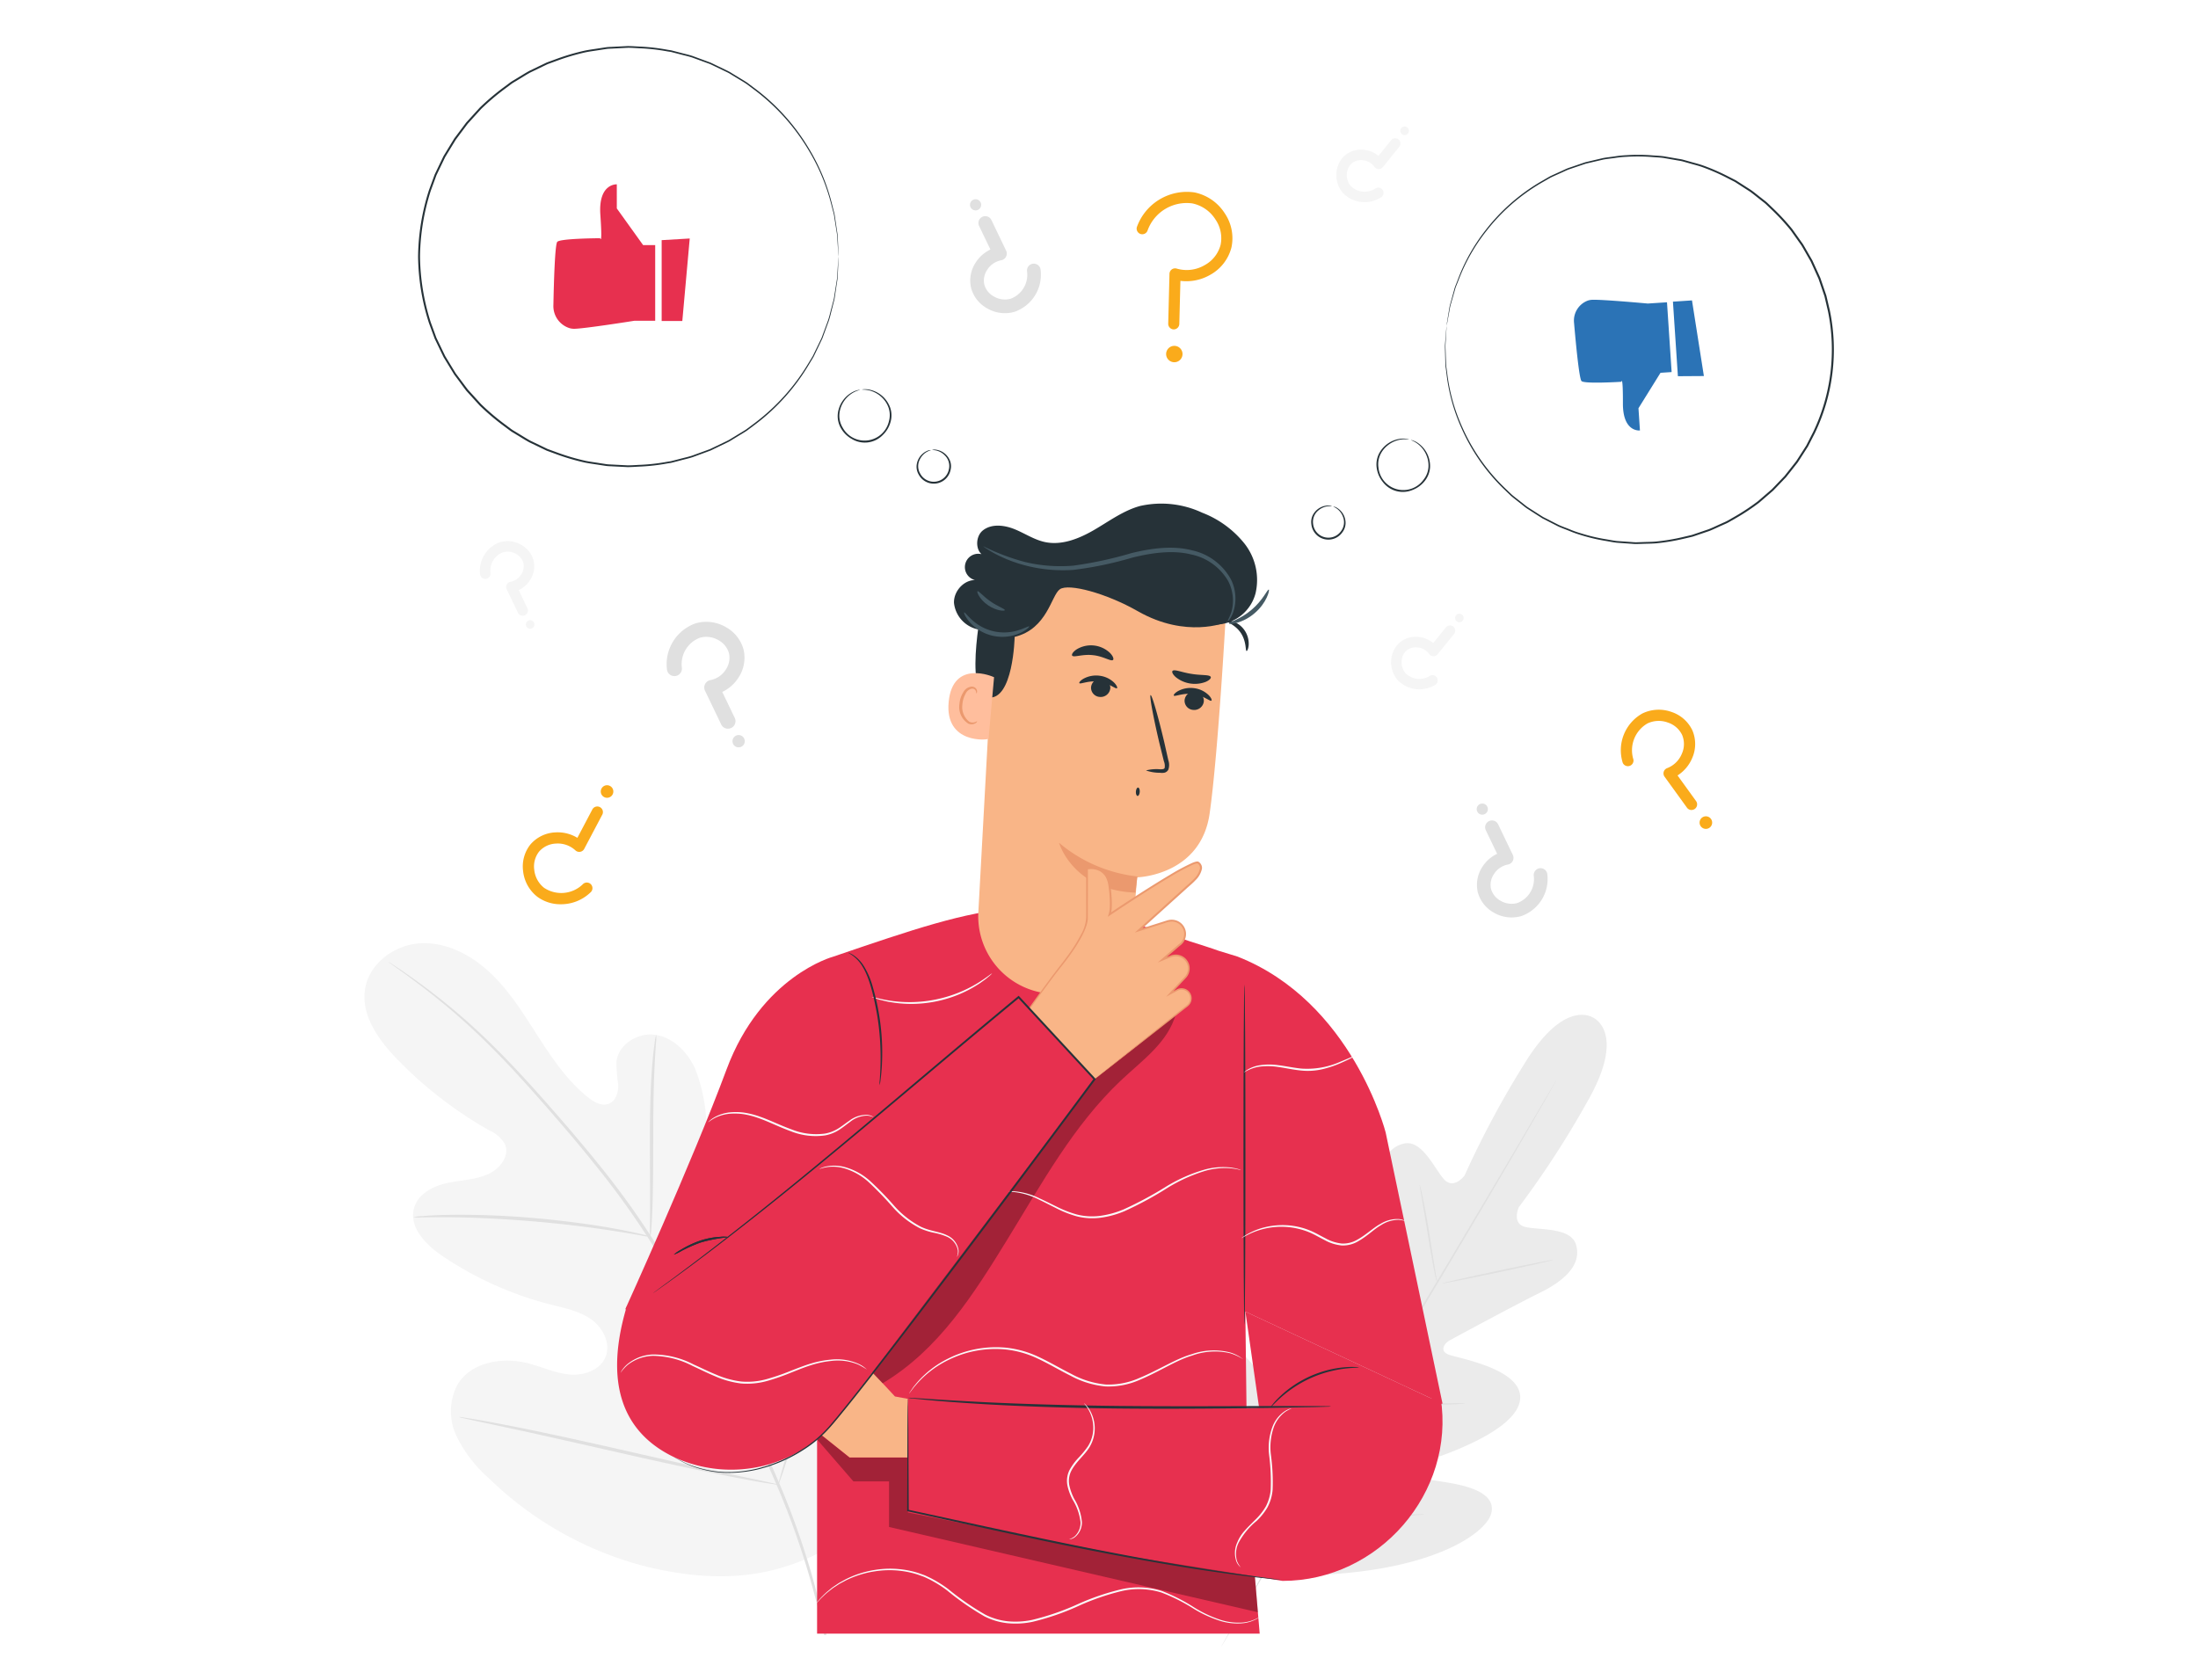 <svg xmlns="http://www.w3.org/2000/svg" width="352" height="269" viewBox="0 0 352 269">
  <g id="step2" transform="translate(-507 -853)">
    <rect id="Rectangle_542" data-name="Rectangle 542" width="352" height="269" transform="translate(507 853)" fill="#fff"/>
    <g id="Group_1690" data-name="Group 1690" transform="translate(509.127 826.334)">
      <g id="Background_Complete" data-name="Background Complete" transform="translate(56.233 46.929)">
        <g id="Group_1490" data-name="Group 1490" transform="translate(0 130.796)">
          <g id="Group_1464" data-name="Group 1464">
            <g id="Group_1463" data-name="Group 1463">
              <g id="Group_1462" data-name="Group 1462">
                <g id="Group_1461" data-name="Group 1461">
                  <path id="Path_1674" data-name="Path 1674" d="M128.675,372.093c13.893-12,15.287-31.771,12.895-49.163-.4-2.9-.4-6.007-2.046-8.421s-5.063-3.826-7.545-2.329c-2.059,1.242-2.742,3.856-3.738,6.062a17.128,17.128,0,0,1-6.159,7.231c-1.756,1.154-3.99,1.98-5.926,1.159-2.656-1.128-3.31-4.568-3.591-7.468q-.784-8.107-1.57-16.211a27.144,27.144,0,0,0-1.762-8.516c-1.185-2.657-3.439-5.006-6.275-5.494s-6.081,1.454-6.37,4.35a26.868,26.868,0,0,0,.29,3.616c.044,1.211-.379,2.6-1.487,3.052s-2.366-.243-3.319-1c-3.293-2.617-5.711-6.177-7.994-9.729s-4.52-7.2-7.563-10.111-7.058-5.052-11.231-4.859-8.331,3.211-8.96,7.393,2.181,8.092,5.115,11.131A65.02,65.02,0,0,0,76.228,304.23a5.35,5.35,0,0,1,2.5,2.189c.829,1.867-.8,3.974-2.646,4.806-2.085.942-4.452.959-6.684,1.458s-4.577,1.748-5.211,3.972c-.881,3.084,1.916,5.933,4.563,7.714a55.7,55.7,0,0,0,17.374,7.774c2.212.56,4.526,1.013,6.4,2.333s3.18,3.817,2.352,5.965-3.427,3.079-5.7,2.895-4.4-1.19-6.609-1.773c-4.137-1.092-9.251-.287-11.446,3.417a9.22,9.22,0,0,0-.139,8.209,21.255,21.255,0,0,0,5.132,6.708,56.018,56.018,0,0,0,25.515,14.264c9.567,2.25,18.215,2.234,27.049-2.071" transform="translate(-56.233 -274.247)" fill="#f5f5f5"/>
                </g>
              </g>
            </g>
          </g>
          <g id="Group_1469" data-name="Group 1469" transform="translate(3.865 2.998)">
            <g id="Group_1468" data-name="Group 1468">
              <g id="Group_1467" data-name="Group 1467">
                <g id="Group_1466" data-name="Group 1466">
                  <g id="Group_1465" data-name="Group 1465">
                    <path id="Path_1675" data-name="Path 1675" d="M132.836,387.023a127.952,127.952,0,0,0-7.2-23.392,260.953,260.953,0,0,0-13.191-26.89l-3.819-6.87c-1.259-2.252-2.507-4.486-3.863-6.6A130.38,130.38,0,0,0,96.28,311.6c-2.878-3.582-5.741-6.877-8.439-9.938s-5.283-5.858-7.74-8.311a103.354,103.354,0,0,0-12.444-10.7c-1.562-1.145-2.8-1.992-3.653-2.555l-.969-.635a2.2,2.2,0,0,0-.34-.2,2.074,2.074,0,0,0,.309.246l.94.678c.828.592,2.049,1.467,3.591,2.635a109.449,109.449,0,0,1,12.3,10.8c2.433,2.463,4.987,5.272,7.674,8.338s5.528,6.372,8.39,9.954a131.842,131.842,0,0,1,8.426,11.646c1.345,2.1,2.58,4.315,3.84,6.574L111.981,337a267.448,267.448,0,0,1,13.2,26.818,130.166,130.166,0,0,1,7.282,23.277" transform="translate(-62.695 -279.259)" fill="#e0e0e0"/>
                  </g>
                </g>
              </g>
            </g>
          </g>
          <g id="Group_1474" data-name="Group 1474" transform="translate(45.719 14.694)">
            <g id="Group_1473" data-name="Group 1473">
              <g id="Group_1472" data-name="Group 1472">
                <g id="Group_1471" data-name="Group 1471">
                  <g id="Group_1470" data-name="Group 1470">
                    <path id="Path_1676" data-name="Path 1676" d="M132.728,331.127a5.912,5.912,0,0,0,.156-1.266c.069-.816.131-2,.186-3.465.112-2.927.129-6.975.13-11.437s.075-8.5.232-11.418c.074-1.459.145-2.64.206-3.454a5.864,5.864,0,0,0,.032-1.275,5.765,5.765,0,0,0-.239,1.252c-.124.81-.254,1.989-.376,3.45-.255,2.921-.389,6.973-.391,11.442.01,4.4.019,8.388.026,11.432-.005,1.375-.011,2.534-.016,3.464A5.806,5.806,0,0,0,132.728,331.127Z" transform="translate(-132.665 -298.812)" fill="#e0e0e0"/>
                  </g>
                </g>
              </g>
            </g>
          </g>
          <g id="Group_1479" data-name="Group 1479" transform="translate(7.81 43.489)">
            <g id="Group_1478" data-name="Group 1478">
              <g id="Group_1477" data-name="Group 1477">
                <g id="Group_1476" data-name="Group 1476">
                  <g id="Group_1475" data-name="Group 1475">
                    <path id="Path_1677" data-name="Path 1677" d="M69.29,347.352a8.037,8.037,0,0,0,1.5.025c.965-.013,2.36-.041,4.085-.019,3.45.016,8.215.206,13.463.645s9.982,1.056,13.392,1.6c1.708.257,3.084.5,4.036.666a8.056,8.056,0,0,0,1.491.207,8,8,0,0,0-1.45-.414c-.942-.227-2.311-.531-4.016-.838-3.4-.637-8.146-1.307-13.41-1.757a132.04,132.04,0,0,0-13.509-.487c-1.73.027-3.129.112-4.094.191A8.01,8.01,0,0,0,69.29,347.352Z" transform="translate(-69.29 -346.952)" fill="#e0e0e0"/>
                  </g>
                </g>
              </g>
            </g>
          </g>
          <g id="Group_1484" data-name="Group 1484" transform="translate(66.276 37.217)">
            <g id="Group_1483" data-name="Group 1483">
              <g id="Group_1482" data-name="Group 1482">
                <g id="Group_1481" data-name="Group 1481">
                  <g id="Group_1480" data-name="Group 1480">
                    <path id="Path_1678" data-name="Path 1678" d="M167.037,385.98a1.929,1.929,0,0,0,.208-.48l.5-1.413c.427-1.229,1-3.024,1.675-5.251,1.357-4.453,3.038-10.663,4.8-17.541s3.384-13.1,4.646-17.573l1.51-5.3c.162-.577.294-1.053.4-1.444a1.914,1.914,0,0,0,.105-.515,2,2,0,0,0-.209.482l-.5,1.412c-.427,1.229-1,3.024-1.675,5.251-1.357,4.453-3.038,10.663-4.8,17.544s-3.384,13.095-4.646,17.571c-.621,2.175-1.131,3.966-1.51,5.295-.162.577-.294,1.054-.4,1.444A1.938,1.938,0,0,0,167.037,385.98Z" transform="translate(-167.033 -336.466)" fill="#e0e0e0"/>
                  </g>
                </g>
              </g>
            </g>
          </g>
          <g id="Group_1489" data-name="Group 1489" transform="translate(15.131 75.876)">
            <g id="Group_1488" data-name="Group 1488">
              <g id="Group_1487" data-name="Group 1487">
                <g id="Group_1486" data-name="Group 1486">
                  <g id="Group_1485" data-name="Group 1485">
                    <path id="Path_1679" data-name="Path 1679" d="M81.528,401.1a2.007,2.007,0,0,0,.512.152l1.488.334,5.478,1.171c4.626.99,11,2.43,18.039,4.032s13.435,2.985,18.082,3.88c2.323.448,4.207.791,5.513,1l1.506.234a1.955,1.955,0,0,0,.532.044,2.049,2.049,0,0,0-.513-.152l-1.487-.333L125.2,410.3c-4.626-.989-11-2.43-18.042-4.032s-13.432-2.985-18.079-3.879c-2.324-.448-4.207-.791-5.514-1l-1.506-.234A1.947,1.947,0,0,0,81.528,401.1Z" transform="translate(-81.528 -401.096)" fill="#e0e0e0"/>
                  </g>
                </g>
              </g>
            </g>
          </g>
        </g>
        <g id="Group_1495" data-name="Group 1495" transform="translate(48.392 79.324)">
          <g id="Group_1492" data-name="Group 1492">
            <g id="Group_1491" data-name="Group 1491">
              <path id="Path_1680" data-name="Path 1680" d="M146.966,205.319a1.2,1.2,0,0,1-1.086-.683l-2.594-5.4a1.2,1.2,0,0,1,.877-1.705,3.736,3.736,0,0,0,2.449-1.675,3.364,3.364,0,0,0,.516-2.618,3.446,3.446,0,0,0-1.684-2.095,3.842,3.842,0,0,0-2.938-.406,4.507,4.507,0,0,0-2.927,4.788,1.2,1.2,0,1,1-2.382.334,6.93,6.93,0,0,1,4.622-7.427,6.207,6.207,0,0,1,4.818.622,5.855,5.855,0,0,1,2.827,3.6,5.775,5.775,0,0,1-.835,4.511,6.291,6.291,0,0,1-2.579,2.264l2,4.161a1.2,1.2,0,0,1-1.084,1.724Z" transform="translate(-137.135 -188.196)" fill="#e0e0e0"/>
            </g>
          </g>
          <g id="Group_1494" data-name="Group 1494" transform="translate(10.554 18.14)">
            <g id="Group_1493" data-name="Group 1493">
              <path id="Path_1681" data-name="Path 1681" d="M156.639,219.058a.984.984,0,1,1-1.324-.427A.984.984,0,0,1,156.639,219.058Z" transform="translate(-154.779 -218.523)" fill="#e0e0e0"/>
            </g>
          </g>
        </g>
        <g id="Group_1500" data-name="Group 1500" transform="translate(18.483 66.399)">
          <g id="Group_1497" data-name="Group 1497">
            <g id="Group_1496" data-name="Group 1496">
              <path id="Path_1682" data-name="Path 1682" d="M94,178.546a.841.841,0,0,1-.758-.476L91.428,174.3a.839.839,0,0,1,.613-1.192,2.607,2.607,0,0,0,1.71-1.169,2.35,2.35,0,0,0,.36-1.829,2.406,2.406,0,0,0-1.177-1.463,2.683,2.683,0,0,0-2.052-.283,3.147,3.147,0,0,0-2.044,3.343.84.84,0,0,1-1.663.234,4.84,4.84,0,0,1,3.228-5.187,4.331,4.331,0,0,1,3.364.435,4.086,4.086,0,0,1,1.975,2.517,4.029,4.029,0,0,1-.583,3.15,4.392,4.392,0,0,1-1.8,1.581l1.4,2.906a.84.84,0,0,1-.757,1.2Z" transform="translate(-87.132 -166.588)" fill="#f5f5f5"/>
            </g>
          </g>
          <g id="Group_1499" data-name="Group 1499" transform="translate(7.37 12.668)">
            <g id="Group_1498" data-name="Group 1498">
              <path id="Path_1683" data-name="Path 1683" d="M100.753,188.141a.687.687,0,1,1-.925-.3A.688.688,0,0,1,100.753,188.141Z" transform="translate(-99.454 -187.767)" fill="#f5f5f5"/>
            </g>
          </g>
        </g>
        <g id="Group_1505" data-name="Group 1505" transform="translate(164.42 78.027)">
          <g id="Group_1502" data-name="Group 1502" transform="translate(0 1.883)">
            <g id="Group_1501" data-name="Group 1501">
              <path id="Path_1684" data-name="Path 1684" d="M341.291,189.656a.841.841,0,0,1-.107.889l-2.634,3.25a.839.839,0,0,1-1.338-.044,2.609,2.609,0,0,0-1.789-1.046,2.349,2.349,0,0,0-1.807.457,2.407,2.407,0,0,0-.819,1.689,2.683,2.683,0,0,0,.622,1.975,3.148,3.148,0,0,0,3.9.418.84.84,0,0,1,.922,1.4,4.84,4.84,0,0,1-6.069-.7,4.335,4.335,0,0,1-1.047-3.227,4.091,4.091,0,0,1,1.431-2.861,4.031,4.031,0,0,1,3.1-.821,4.395,4.395,0,0,1,2.2.952l2.03-2.506a.84.84,0,0,1,1.412.169Z" transform="translate(-331.109 -189.176)" fill="#f5f5f5"/>
            </g>
          </g>
          <g id="Group_1504" data-name="Group 1504" transform="translate(10.248)">
            <g id="Group_1503" data-name="Group 1503">
              <path id="Path_1685" data-name="Path 1685" d="M348.384,186.3a.687.687,0,1,1,.126.964A.687.687,0,0,1,348.384,186.3Z" transform="translate(-348.242 -186.029)" fill="#f5f5f5"/>
            </g>
          </g>
        </g>
        <g id="Group_1510" data-name="Group 1510" transform="translate(155.65)">
          <g id="Group_1507" data-name="Group 1507" transform="translate(0 1.883)">
            <g id="Group_1506" data-name="Group 1506">
              <path id="Path_1686" data-name="Path 1686" d="M326.63,59.211a.842.842,0,0,1-.106.889l-2.634,3.25a.839.839,0,0,1-1.339-.044,2.61,2.61,0,0,0-1.789-1.045,2.346,2.346,0,0,0-1.806.457,2.4,2.4,0,0,0-.819,1.689,2.682,2.682,0,0,0,.621,1.976,3.149,3.149,0,0,0,3.9.418.84.84,0,1,1,.923,1.4,4.841,4.841,0,0,1-6.07-.7,4.335,4.335,0,0,1-1.046-3.227,4.088,4.088,0,0,1,1.43-2.862,4.031,4.031,0,0,1,3.1-.82,4.392,4.392,0,0,1,2.2.951l2.03-2.506a.842.842,0,0,1,1.412.169Z" transform="translate(-316.448 -58.731)" fill="#f5f5f5"/>
            </g>
          </g>
          <g id="Group_1509" data-name="Group 1509" transform="translate(10.248)">
            <g id="Group_1508" data-name="Group 1508">
              <path id="Path_1687" data-name="Path 1687" d="M333.722,55.852a.687.687,0,1,1,.126.964A.688.688,0,0,1,333.722,55.852Z" transform="translate(-333.58 -55.583)" fill="#f5f5f5"/>
            </g>
          </g>
        </g>
        <g id="Group_1515" data-name="Group 1515" transform="translate(96.982 11.648)">
          <g id="Group_1512" data-name="Group 1512" transform="translate(0.038 2.71)">
            <g id="Group_1511" data-name="Group 1511">
              <path id="Path_1688" data-name="Path 1688" d="M220.835,79.586a1.094,1.094,0,0,1,.985.619l2.354,4.9a1.092,1.092,0,0,1-.8,1.548,3.39,3.39,0,0,0-2.222,1.52,3.054,3.054,0,0,0-.468,2.376,3.123,3.123,0,0,0,1.529,1.9,3.486,3.486,0,0,0,2.665.368,4.091,4.091,0,0,0,2.656-4.345,1.092,1.092,0,1,1,2.162-.3,6.291,6.291,0,0,1-4.195,6.741,5.632,5.632,0,0,1-4.372-.565,5.313,5.313,0,0,1-2.566-3.271,5.237,5.237,0,0,1,.757-4.093,5.714,5.714,0,0,1,2.341-2.055l-1.815-3.777a1.092,1.092,0,0,1,.984-1.564Z" transform="translate(-218.429 -79.586)" fill="#e0e0e0"/>
            </g>
          </g>
          <g id="Group_1514" data-name="Group 1514">
            <g id="Group_1513" data-name="Group 1513">
              <path id="Path_1689" data-name="Path 1689" d="M218.465,76.356a.893.893,0,1,1,1.2.388A.893.893,0,0,1,218.465,76.356Z" transform="translate(-218.366 -75.056)" fill="#e0e0e0"/>
            </g>
          </g>
        </g>
        <g id="Group_1520" data-name="Group 1520" transform="translate(178.128 108.43)">
          <g id="Group_1517" data-name="Group 1517" transform="translate(0.038 2.709)">
            <g id="Group_1516" data-name="Group 1516">
              <path id="Path_1690" data-name="Path 1690" d="M356.495,241.385a1.092,1.092,0,0,1,.985.62l2.354,4.9a1.091,1.091,0,0,1-.8,1.548,3.388,3.388,0,0,0-2.222,1.52,3.052,3.052,0,0,0-.468,2.376,3.125,3.125,0,0,0,1.528,1.9,3.484,3.484,0,0,0,2.666.368,4.09,4.09,0,0,0,2.656-4.344,1.091,1.091,0,1,1,2.162-.3,6.289,6.289,0,0,1-4.194,6.74,5.632,5.632,0,0,1-4.372-.565,5.314,5.314,0,0,1-2.565-3.271,5.239,5.239,0,0,1,.757-4.094,5.713,5.713,0,0,1,2.341-2.054l-1.815-3.777a1.093,1.093,0,0,1,.984-1.565Z" transform="translate(-354.089 -241.385)" fill="#e0e0e0"/>
            </g>
          </g>
          <g id="Group_1519" data-name="Group 1519">
            <g id="Group_1518" data-name="Group 1518">
              <path id="Path_1691" data-name="Path 1691" d="M354.125,238.156a.893.893,0,1,1,1.2.388A.893.893,0,0,1,354.125,238.156Z" transform="translate(-354.026 -236.855)" fill="#e0e0e0"/>
            </g>
          </g>
        </g>
        <g id="Group_1544" data-name="Group 1544" transform="translate(133.628 142.27)">
          <g id="Group_1522" data-name="Group 1522">
            <g id="Group_1521" data-name="Group 1521">
              <path id="Path_1692" data-name="Path 1692" d="M342.9,293.963s-4.6-3.536-11.306,7.589a150.351,150.351,0,0,0-9.411,17.622s-1.728,2.308-3.277.608-3.5-6.347-6.385-5.741c-2.989.629-4.187,3.829-3.971,8.672s.3,15.471.3,16.432c0,.944-.632,2.288-1.873,1.3s-8.148-9.881-12.171-6.351-1.205,16.923-.925,18.393-.046,2.066-.757,2.374-2.751-2.9-4.819-5.348-4.9-4.925-7.046-2.694-3.487,12.034,4.743,28.7l4.319,7.473,8.669.137c18.568-.837,26.508-6.74,27.424-9.7s-2.618-4.241-5.761-4.87-6.937-.867-7.01-1.638.291-1.345,1.714-1.809,14.513-4.463,15.662-9.69-9.973-6.985-11.437-7.594-.595-1.815.233-2.267c.843-.461,10.191-5.519,14.537-7.668s6.57-4.743,5.677-7.663c-.861-2.817-5.875-2.286-8.11-2.822s-1.049-3.162-1.049-3.162a150.306,150.306,0,0,0,10.89-16.75c6.5-11.245,1.043-13.6,1.043-13.6" transform="translate(-279.631 -293.429)" fill="#ebebeb"/>
            </g>
          </g>
          <g id="Group_1525" data-name="Group 1525" transform="translate(3.569 10.486)">
            <g id="Group_1524" data-name="Group 1524">
              <g id="Group_1523" data-name="Group 1523">
                <path id="Path_1693" data-name="Path 1693" d="M339.276,310.96s-.038.084-.125.242l-.389.7-1.518,2.671c-1.32,2.318-3.255,5.659-5.661,9.777-4.809,8.239-11.548,19.565-19.03,32.049s-14.25,23.8-19.1,32.012l-5.734,9.733-1.561,2.645-.411.684c-.094.154-.148.228-.148.228s.038-.084.124-.242l.389-.7,1.518-2.671c1.32-2.318,3.255-5.658,5.661-9.776,4.809-8.24,11.549-19.566,19.033-32.054s14.247-23.794,19.1-32.008l5.734-9.733,1.561-2.646.412-.685C339.222,311.035,339.276,310.96,339.276,310.96Z" transform="translate(-285.598 -310.96)" fill="#e0e0e0"/>
              </g>
            </g>
          </g>
          <g id="Group_1528" data-name="Group 1528" transform="translate(35.36 27.224)">
            <g id="Group_1527" data-name="Group 1527">
              <g id="Group_1526" data-name="Group 1526">
                <path id="Path_1694" data-name="Path 1694" d="M338.75,338.942a2.79,2.79,0,0,1,.176.6c.1.389.222.956.369,1.658.292,1.4.645,3.354,1,5.513.339,2.13.644,4.056.879,5.529.109.663.2,1.223.276,1.673a2.822,2.822,0,0,1,.078.619,2.78,2.78,0,0,1-.18-.6c-.1-.39-.221-.957-.361-1.66-.278-1.407-.606-3.361-.957-5.52l-.918-5.52c-.114-.663-.209-1.223-.285-1.672A2.809,2.809,0,0,1,338.75,338.942Z" transform="translate(-338.745 -338.942)" fill="#e0e0e0"/>
              </g>
            </g>
          </g>
          <g id="Group_1531" data-name="Group 1531" transform="translate(38.919 39.237)">
            <g id="Group_1530" data-name="Group 1530">
              <g id="Group_1529" data-name="Group 1529">
                <path id="Path_1695" data-name="Path 1695" d="M344.7,362.813c-.016-.072,3.972-.978,8.905-2.023s8.947-1.833,8.962-1.76-3.971.978-8.906,2.023S344.711,362.886,344.7,362.813Z" transform="translate(-344.696 -359.025)" fill="#e0e0e0"/>
              </g>
            </g>
          </g>
          <g id="Group_1534" data-name="Group 1534" transform="translate(26.562 61.671)">
            <g id="Group_1533" data-name="Group 1533">
              <g id="Group_1532" data-name="Group 1532">
                <path id="Path_1696" data-name="Path 1696" d="M324.037,396.541a2.879,2.879,0,0,1,.637.016l1.727.129c1.458.107,3.472.246,5.7.319s4.249.077,5.711.065l1.732-.012a2.9,2.9,0,0,1,.637.026,2.9,2.9,0,0,1-.633.078c-.409.032-1,.069-1.732.1-1.463.06-3.488.091-5.724.013s-4.252-.242-5.709-.4c-.728-.081-1.316-.153-1.721-.214A2.953,2.953,0,0,1,324.037,396.541Z" transform="translate(-324.037 -396.531)" fill="#e0e0e0"/>
              </g>
            </g>
          </g>
          <g id="Group_1537" data-name="Group 1537" transform="translate(20.2 48.096)">
            <g id="Group_1536" data-name="Group 1536">
              <g id="Group_1535" data-name="Group 1535">
                <path id="Path_1697" data-name="Path 1697" d="M313.4,373.837a2.535,2.535,0,0,1,.3.506l.736,1.422c.611,1.206,1.437,2.881,2.336,4.737s1.7,3.545,2.266,4.773l.659,1.46a2.492,2.492,0,0,1,.209.551,2.46,2.46,0,0,1-.3-.505l-.736-1.422c-.611-1.206-1.438-2.881-2.336-4.739s-1.7-3.544-2.265-4.772c-.26-.575-.48-1.063-.659-1.46A2.494,2.494,0,0,1,313.4,373.837Z" transform="translate(-313.4 -373.837)" fill="#e0e0e0"/>
              </g>
            </g>
          </g>
          <g id="Group_1540" data-name="Group 1540" transform="translate(7.199 63.181)">
            <g id="Group_1539" data-name="Group 1539">
              <g id="Group_1538" data-name="Group 1538">
                <path id="Path_1698" data-name="Path 1698" d="M291.667,399.055a4.081,4.081,0,0,1,.381.651l.949,1.82c.791,1.541,1.868,3.679,3.042,6.048s2.225,4.521,2.972,6.084c.352.749.645,1.374.873,1.857a4.072,4.072,0,0,1,.287.7,4.036,4.036,0,0,1-.381-.651l-.949-1.82c-.791-1.541-1.868-3.68-3.043-6.049s-2.224-4.52-2.972-6.083l-.873-1.857A4.092,4.092,0,0,1,291.667,399.055Z" transform="translate(-291.665 -399.055)" fill="#e0e0e0"/>
              </g>
            </g>
          </g>
          <g id="Group_1543" data-name="Group 1543" transform="translate(15.618 79.857)">
            <g id="Group_1542" data-name="Group 1542">
              <g id="Group_1541" data-name="Group 1541">
                <path id="Path_1699" data-name="Path 1699" d="M305.74,426.948a4.585,4.585,0,0,1,.808,0l2.2.085c1.854.069,4.415.156,7.244.172s5.393-.03,7.247-.079l2.2-.056a4.677,4.677,0,0,1,.807.01,4.678,4.678,0,0,1-.8.095c-.517.043-1.267.094-2.195.141-1.854.1-4.421.177-7.256.157s-5.4-.132-7.252-.251c-.927-.062-1.676-.119-2.193-.17A4.752,4.752,0,0,1,305.74,426.948Z" transform="translate(-305.74 -426.934)" fill="#e0e0e0"/>
              </g>
            </g>
          </g>
        </g>
      </g>
      <g id="Character" transform="translate(96.703 107.29)">
        <g id="Group_1652" data-name="Group 1652" transform="translate(0 0)">
          <g id="Group_1639" data-name="Group 1639" transform="translate(1.312)">
            <g id="Group_1588" data-name="Group 1588" transform="translate(0 64.736)">
              <g id="Group_1548" data-name="Group 1548">
                <g id="Group_1547" data-name="Group 1547">
                  <g id="Group_1546" data-name="Group 1546">
                    <g id="Group_1545" data-name="Group 1545">
                      <path id="Path_1700" data-name="Path 1700" d="M256.958,344.173l-9.111-43.452s-5.34-20.942-23.725-28.158l-1.269-.39c-.027-.01-1.744-.535-1.771-.545-.739-.288-3.758-1.246-4.551-1.492-24.79-8.593-31.366-6.358-57.2,2.458,0,0-11.476,3.087-17.038,18.057s-16.21,38.383-16.21,38.383l25.772,9.1,4.94-7.338V381h70.882l-1.956-23.109-.342-28.465" transform="translate(-126.085 -264.719)" fill="#e7304f"/>
                    </g>
                  </g>
                </g>
              </g>
              <g id="Group_1550" data-name="Group 1550" transform="translate(39.483 10.541)">
                <g id="Group_1549" data-name="Group 1549">
                  <path id="Path_1701" data-name="Path 1701" d="M211.336,282.343a3.944,3.944,0,0,1-.591.549,7.85,7.85,0,0,1-.744.587c-.3.214-.633.475-1.036.709a19.089,19.089,0,0,1-2.9,1.507,20.022,20.022,0,0,1-7.825,1.529,19.145,19.145,0,0,1-3.256-.3c-.461-.066-.867-.183-1.227-.267a7.881,7.881,0,0,1-.91-.263,4.009,4.009,0,0,1-.754-.286c.019-.063,1.105.319,2.927.6a20.944,20.944,0,0,0,3.22.233,21,21,0,0,0,7.716-1.509,20.9,20.9,0,0,0,2.9-1.429C210.433,283.055,211.3,282.293,211.336,282.343Z" transform="translate(-192.093 -282.341)" fill="#fafafa"/>
                </g>
              </g>
              <g id="Group_1551" data-name="Group 1551" transform="translate(30.712 84.501)" opacity="0.3">
                <path id="Path_1702" data-name="Path 1702" d="M177.428,406.672l5.812,6.71h5.71v7.305l59.07,13.66-.482-5.69-55.573-19.082h-9.313l-4.491-3.587Z" transform="translate(-177.428 -405.988)"/>
              </g>
              <g id="Group_1552" data-name="Group 1552" transform="translate(12.925 65.26)">
                <path id="Path_1703" data-name="Path 1703" d="M182.874,387.77l-4.927-.912s-11.678-12.773-13.868-12.956c-1.8-.151-11.737-.053-15.2-.014a1.2,1.2,0,0,0-1.189,1.2h0a1.2,1.2,0,0,0,1.157,1.2l11.738.455.056.945-11.754.156c-1.2.092-1.964,1.987,1.867,2.329l9.831.349v.611l-9.969,1.394c-.5.071-1.829.328-1.841.836,0,0-.6,1.25,2.237,1.6.975.122,9.629-.166,9.629-.166l-.333.778-8.959,1.933a1.274,1.274,0,0,0-.993,1.422h0a1.274,1.274,0,0,0,1.379,1.091l9.573-.888,9.393,7.5h12.562Z" transform="translate(-147.693 -373.821)" fill="#f9b587"/>
              </g>
              <g id="Group_1553" data-name="Group 1553" transform="translate(99.296 64.706)">
                <path id="Path_1704" data-name="Path 1704" d="M323.664,387.642,295,393.28l-2.908-20.386" transform="translate(-292.087 -372.894)" fill="#e7304f"/>
              </g>
              <g id="Group_1557" data-name="Group 1557" transform="translate(45.249 78.507)">
                <g id="Group_1554" data-name="Group 1554" transform="translate(0 0.008)">
                  <path id="Path_1705" data-name="Path 1705" d="M254.87,397.7l-53.138-1.717.009,18.366,35.254,7L261.75,425.3c15.385,0,27.692-14.121,25.309-29.32l-.065.017Z" transform="translate(-201.732 -395.98)" fill="#e7304f"/>
                </g>
                <g id="Group_1556" data-name="Group 1556">
                  <g id="Group_1555" data-name="Group 1555">
                    <path id="Path_1706" data-name="Path 1706" d="M269.5,397.353a4.209,4.209,0,0,1-.689.049l-1.975.056-7.265.132c-6.135.089-14.612.193-23.975.1s-17.844-.431-23.968-.845c-3.062-.2-5.538-.4-7.245-.574l-1.966-.2a4.245,4.245,0,0,1-.683-.1,4.275,4.275,0,0,1,.69.014l1.972.123c1.711.122,4.188.275,7.25.441,6.123.339,14.593.63,23.954.723s17.833.032,23.968.018h7.266l1.976.022A4.282,4.282,0,0,1,269.5,397.353Z" transform="translate(-201.732 -395.967)" fill="#263238"/>
                  </g>
                </g>
              </g>
              <g id="Group_1559" data-name="Group 1559" transform="translate(45.127 78.681)">
                <g id="Group_1558" data-name="Group 1558">
                  <path id="Path_1707" data-name="Path 1707" d="M201.652,396.257a2.016,2.016,0,0,1,.02.327c0,.233.011.549.02.952.009.855.021,2.074.037,3.62.014,3.142.035,7.606.06,12.98l-.1-.127c6,1.287,13.194,2.88,20.937,4.505,10.617,2.246,20.28,4.019,27.306,5.1,3.513.539,6.363.935,8.334,1.2l2.269.3.59.086a1.012,1.012,0,0,1,.2.04.981.981,0,0,1-.2-.008l-.593-.054-2.277-.241c-1.976-.224-4.832-.586-8.351-1.1-7.039-1.03-16.716-2.771-27.337-5.017-7.746-1.626-14.935-3.237-20.928-4.554l-.1-.023v-.105c.021-5.374.038-9.838.05-12.98.015-1.546.026-2.765.035-3.62.008-.4.014-.718.019-.952A2,2,0,0,1,201.652,396.257Z" transform="translate(-201.528 -396.257)" fill="#263238"/>
                </g>
              </g>
              <g id="Group_1561" data-name="Group 1561" transform="translate(35.673 7.222)">
                <g id="Group_1560" data-name="Group 1560">
                  <path id="Path_1708" data-name="Path 1708" d="M190.764,298.02a4.931,4.931,0,0,1,.038-.9c.036-.575.094-1.406.117-2.434a41.853,41.853,0,0,0-.557-8c-.545-3.078-1.233-5.883-2.3-7.627a6.1,6.1,0,0,0-1.588-1.789c-.464-.33-.763-.452-.749-.482,0-.01.08.015.222.072a3.788,3.788,0,0,1,.6.309,5.776,5.776,0,0,1,1.705,1.772,12.919,12.919,0,0,1,1.434,3.351,37.731,37.731,0,0,1,.988,4.341,37.171,37.171,0,0,1,.47,8.058c-.051,1.033-.142,1.865-.216,2.438A4.947,4.947,0,0,1,190.764,298.02Z" transform="translate(-185.723 -276.792)" fill="#263238"/>
                </g>
              </g>
              <g id="Group_1563" data-name="Group 1563" transform="translate(98.994 12.306)">
                <g id="Group_1562" data-name="Group 1562" transform="translate(0)">
                  <path id="Path_1709" data-name="Path 1709" d="M291.739,285.292c.086,0,.156,12.21.156,27.267s-.069,27.269-.156,27.269-.156-12.207-.156-27.269S291.652,285.292,291.739,285.292Z" transform="translate(-291.583 -285.292)" fill="#263238"/>
                </g>
              </g>
              <g id="Group_1565" data-name="Group 1565" transform="translate(103.312 73.565)">
                <g id="Group_1564" data-name="Group 1564" transform="translate(0)">
                  <path id="Path_1710" data-name="Path 1710" d="M312.977,387.778c0,.058-.9.03-2.341.208a19.145,19.145,0,0,0-2.49.485,18.731,18.731,0,0,0-5.635,2.549,19.186,19.186,0,0,0-2.008,1.55c-1.082.962-1.657,1.659-1.7,1.622a2.468,2.468,0,0,1,.371-.516,12.528,12.528,0,0,1,1.181-1.268,16.62,16.62,0,0,1,2-1.626,17.423,17.423,0,0,1,5.724-2.59,16.624,16.624,0,0,1,2.538-.426,12.474,12.474,0,0,1,1.732-.05A2.464,2.464,0,0,1,312.977,387.778Z" transform="translate(-298.801 -387.704)" fill="#263238"/>
                </g>
              </g>
              <g id="Group_1567" data-name="Group 1567" transform="translate(36.635 17.025)" opacity="0.3">
                <g id="Group_1566" data-name="Group 1566">
                  <path id="Path_1711" data-name="Path 1711" d="M191.908,352.339c8.956-5.347,14.545-14.2,20.007-23.088s10.549-18.213,18.123-25.384c3.478-3.293,7.546-6.071,8.831-10.685L225.256,304l-37.924,43.613Z" transform="translate(-187.332 -293.182)"/>
                </g>
              </g>
              <g id="Group_1569" data-name="Group 1569" transform="translate(7.763 52.714)">
                <g id="Group_1568" data-name="Group 1568">
                  <path id="Path_1712" data-name="Path 1712" d="M147.925,352.911a24.762,24.762,0,0,0-4.588.87,22.959,22.959,0,0,0-3.025,1.335,6.971,6.971,0,0,1-1.248.6,5.458,5.458,0,0,1,1.141-.79,16.234,16.234,0,0,1,3.031-1.437,12.235,12.235,0,0,1,3.3-.627A4.789,4.789,0,0,1,147.925,352.911Z" transform="translate(-139.063 -352.846)" fill="#263238"/>
                </g>
              </g>
              <g id="Group_1571" data-name="Group 1571" transform="translate(7.763 52.714)">
                <g id="Group_1570" data-name="Group 1570">
                  <path id="Path_1713" data-name="Path 1713" d="M147.925,352.911a24.762,24.762,0,0,0-4.588.87,22.959,22.959,0,0,0-3.025,1.335,6.971,6.971,0,0,1-1.248.6,5.458,5.458,0,0,1,1.141-.79,16.234,16.234,0,0,1,3.031-1.437,12.235,12.235,0,0,1,3.3-.627A4.789,4.789,0,0,1,147.925,352.911Z" transform="translate(-139.063 -352.846)" fill="#263238"/>
                </g>
              </g>
              <g id="Group_1573" data-name="Group 1573" transform="translate(45.443 70.404)">
                <g id="Group_1572" data-name="Group 1572">
                  <path id="Path_1714" data-name="Path 1714" d="M255.535,384.344a8.167,8.167,0,0,0-2.067-.952,10.638,10.638,0,0,0-6.114.383c-2.537.748-5.166,2.544-8.417,3.9a12.307,12.307,0,0,1-5.406,1.033,14.592,14.592,0,0,1-5.648-1.734c-1.815-.905-3.5-1.925-5.22-2.723a15.8,15.8,0,0,0-5.206-1.47,16.965,16.965,0,0,0-8.959,1.62,16.257,16.257,0,0,0-4.989,3.664l-.65.733-.431.575-.271.35a.549.549,0,0,1-.1.114.543.543,0,0,1,.075-.131l.246-.369.41-.6.632-.757A15.892,15.892,0,0,1,208.4,384.2a17.1,17.1,0,0,1,9.082-1.707,15.986,15.986,0,0,1,5.306,1.479c1.739.8,3.432,1.824,5.23,2.72a14.366,14.366,0,0,0,5.529,1.709,12.064,12.064,0,0,0,5.279-1c3.214-1.316,5.877-3.105,8.458-3.839a10.581,10.581,0,0,1,6.215-.289,6.288,6.288,0,0,1,1.553.714l.363.258A.578.578,0,0,1,255.535,384.344Z" transform="translate(-202.056 -382.421)" fill="#fafafa"/>
                </g>
              </g>
              <g id="Group_1575" data-name="Group 1575" transform="translate(98.691 49.866)">
                <g id="Group_1574" data-name="Group 1574" transform="translate(0)">
                  <path id="Path_1715" data-name="Path 1715" d="M317.289,348.426a4.888,4.888,0,0,0-1.077-.2,5.208,5.208,0,0,0-2.811.861c-1.1.619-2.171,1.742-3.678,2.588a4.789,4.789,0,0,1-2.617.658,7.108,7.108,0,0,1-2.755-.876c-.878-.443-1.692-.937-2.536-1.273a11.781,11.781,0,0,0-6.933-.563,11.805,11.805,0,0,0-2.823,1.009c-.636.319-.964.544-.982.517-.007-.009.071-.071.226-.179a6.633,6.633,0,0,1,.7-.444,10.823,10.823,0,0,1,2.831-1.117,11.863,11.863,0,0,1,4.51-.209,11.346,11.346,0,0,1,2.589.7c.872.343,1.7.842,2.56,1.277a6.883,6.883,0,0,0,2.633.849,4.534,4.534,0,0,0,2.462-.606c1.461-.8,2.555-1.911,3.7-2.526a5.137,5.137,0,0,1,2.929-.791,2.8,2.8,0,0,1,.812.19A1.012,1.012,0,0,1,317.289,348.426Z" transform="translate(-291.076 -348.085)" fill="#fafafa"/>
                </g>
              </g>
              <g id="Group_1577" data-name="Group 1577" transform="translate(60.618 41.554)">
                <g id="Group_1576" data-name="Group 1576">
                  <path id="Path_1716" data-name="Path 1716" d="M265.4,334.655a2.087,2.087,0,0,1-.407-.071c-.132-.025-.293-.069-.486-.1l-.672-.089a11.5,11.5,0,0,0-4.263.436,26.089,26.089,0,0,0-5.829,2.628,56.352,56.352,0,0,1-6.942,3.773,14.827,14.827,0,0,1-3.968,1.086,10.161,10.161,0,0,1-3.828-.263,17.667,17.667,0,0,1-3.217-1.285c-.969-.48-1.855-.951-2.682-1.338a11.44,11.44,0,0,0-4.1-1.241,7.222,7.222,0,0,0-1.17.036,2.172,2.172,0,0,1-.412.026,1.99,1.99,0,0,1,.4-.089,6,6,0,0,1,1.184-.095,11.043,11.043,0,0,1,4.189,1.162c.84.377,1.735.839,2.7,1.306a17.793,17.793,0,0,0,3.177,1.24,9.949,9.949,0,0,0,3.718.237,14.707,14.707,0,0,0,3.885-1.071,58.8,58.8,0,0,0,6.918-3.734,25.459,25.459,0,0,1,5.914-2.591,11.113,11.113,0,0,1,4.335-.344l.675.118c.194.042.354.1.484.132A2.074,2.074,0,0,1,265.4,334.655Z" transform="translate(-227.426 -334.19)" fill="#fafafa"/>
                </g>
              </g>
              <g id="Group_1579" data-name="Group 1579" transform="translate(99.081 23.615)">
                <g id="Group_1578" data-name="Group 1578" transform="translate(0)">
                  <path id="Path_1717" data-name="Path 1717" d="M309.768,304.2a3.269,3.269,0,0,1-.639.371c-.422.219-1.037.529-1.817.87a17.175,17.175,0,0,1-2.835.982,10.421,10.421,0,0,1-3.673.25c-1.3-.136-2.509-.413-3.613-.563a10.538,10.538,0,0,0-2.935-.053,6.4,6.4,0,0,0-2.526.933c-.007-.008.039-.056.135-.139a3.178,3.178,0,0,1,.447-.324,5.4,5.4,0,0,1,1.909-.687,10.071,10.071,0,0,1,3.008-.014c1.122.136,2.33.4,3.606.537a13.115,13.115,0,0,0,6.392-1.125c.785-.313,1.413-.592,1.85-.777A3.51,3.51,0,0,1,309.768,304.2Z" transform="translate(-291.729 -304.199)" fill="#fafafa"/>
                </g>
              </g>
              <g id="Group_1581" data-name="Group 1581" transform="translate(13.286 32.756)">
                <g id="Group_1580" data-name="Group 1580">
                  <path id="Path_1718" data-name="Path 1718" d="M174.789,320.3a3.157,3.157,0,0,0-1.059-.255,4.466,4.466,0,0,0-2.741,1.016c-.519.366-1.056.819-1.7,1.238a6.26,6.26,0,0,1-2.265.908,10.671,10.671,0,0,1-5.485-.654c-1.854-.669-3.514-1.521-5.1-2.08a13.708,13.708,0,0,0-2.293-.627,9.656,9.656,0,0,0-2.06-.124,6.559,6.559,0,0,0-2.866.767c-.618.346-.9.629-.926.6-.007-.008.061-.08.2-.21a3.944,3.944,0,0,1,.666-.5,6.351,6.351,0,0,1,2.913-.882,9.575,9.575,0,0,1,2.115.09,13.526,13.526,0,0,1,2.347.611c1.615.552,3.284,1.4,5.111,2.057a10.558,10.558,0,0,0,5.328.666,6.07,6.07,0,0,0,2.179-.844c.627-.4,1.173-.84,1.709-1.2a4.461,4.461,0,0,1,2.874-.956,2.144,2.144,0,0,1,.808.217A.78.78,0,0,1,174.789,320.3Z" transform="translate(-148.296 -319.481)" fill="#fafafa"/>
                </g>
              </g>
              <g id="Group_1583" data-name="Group 1583" transform="translate(70.73 79.392)">
                <g id="Group_1582" data-name="Group 1582">
                  <path id="Path_1719" data-name="Path 1719" d="M247.077,397.447c.007-.007.073.049.191.165a4.187,4.187,0,0,1,.471.553,5.782,5.782,0,0,1,.183,6.33c-.794,1.289-2.15,2.308-2.911,3.788a3.611,3.611,0,0,0-.3,2.329,8.8,8.8,0,0,0,.777,2.136,8.707,8.707,0,0,1,1.235,3.747,3.019,3.019,0,0,1-1.119,2.385,1.928,1.928,0,0,1-.661.316.7.7,0,0,1-.253.028,2.843,2.843,0,0,0,.839-.44,2.952,2.952,0,0,0,.974-2.289,8.776,8.776,0,0,0-1.272-3.621,8.9,8.9,0,0,1-.819-2.205,3.9,3.9,0,0,1,.318-2.522,9.383,9.383,0,0,1,1.5-2.031,14.631,14.631,0,0,0,1.452-1.775,5.507,5.507,0,0,0,.818-3.668,5.948,5.948,0,0,0-.86-2.439C247.3,397.713,247.053,397.469,247.077,397.447Z" transform="translate(-244.33 -397.446)" fill="#fafafa"/>
                </g>
              </g>
              <g id="Group_1585" data-name="Group 1585" transform="translate(97.627 80.21)">
                <g id="Group_1584" data-name="Group 1584" transform="translate(0)">
                  <path id="Path_1720" data-name="Path 1720" d="M290.22,424.256c-.008.008-.084-.059-.225-.2a2.437,2.437,0,0,1-.462-.719,4.064,4.064,0,0,1,.151-3.088,6.294,6.294,0,0,1,1.162-1.835c.509-.591,1.112-1.159,1.717-1.774a9.808,9.808,0,0,0,1.662-2.089,7.056,7.056,0,0,0,.8-2.722,34.005,34.005,0,0,0-.256-5.6,9.7,9.7,0,0,1,.58-4.582,5.216,5.216,0,0,1,1.967-2.408,3.627,3.627,0,0,1,.771-.364,1.074,1.074,0,0,1,.289-.068,7.858,7.858,0,0,0-.994.533,5.292,5.292,0,0,0-1.83,2.392,9.716,9.716,0,0,0-.5,4.477,32.346,32.346,0,0,1,.28,5.65,7.289,7.289,0,0,1-.843,2.838,9.908,9.908,0,0,1-1.726,2.143,11.594,11.594,0,0,0-2.88,3.491,4.031,4.031,0,0,0-.241,2.958A3.8,3.8,0,0,0,290.22,424.256Z" transform="translate(-289.297 -398.813)" fill="#fafafa"/>
                </g>
              </g>
              <g id="Group_1587" data-name="Group 1587" transform="translate(30.433 105.881)">
                <g id="Group_1586" data-name="Group 1586">
                  <path id="Path_1721" data-name="Path 1721" d="M248.153,449.437a3.788,3.788,0,0,1-.666.422,5.757,5.757,0,0,1-2.171.62,9.375,9.375,0,0,1-3.551-.4,19.307,19.307,0,0,1-4.3-1.986,28.658,28.658,0,0,0-5.09-2.546,12.182,12.182,0,0,0-6.419-.219,38.963,38.963,0,0,0-6.828,2.362,40.332,40.332,0,0,1-7.388,2.551,13.163,13.163,0,0,1-3.982.223,10.664,10.664,0,0,1-3.716-1.1,43.2,43.2,0,0,1-5.98-4.149,19.015,19.015,0,0,0-2.844-1.779l-.73-.348c-.245-.106-.5-.186-.745-.279a12,12,0,0,0-1.489-.444,14.937,14.937,0,0,0-5.642-.229,15.708,15.708,0,0,0-4.483,1.337c-.316.139-.6.315-.888.461a6.671,6.671,0,0,0-.8.473c-.247.164-.489.313-.71.468l-.607.476a10.631,10.631,0,0,0-.971.858,6.793,6.793,0,0,0-.66.683l-.392.435a.976.976,0,0,1-.142.142.943.943,0,0,1,.117-.161l.37-.456a6.162,6.162,0,0,1,.642-.708,10.17,10.17,0,0,1,.959-.885l.6-.492c.221-.16.462-.315.709-.484a6.749,6.749,0,0,1,.8-.49c.287-.151.574-.333.892-.477a15.7,15.7,0,0,1,4.526-1.4,15.059,15.059,0,0,1,5.733.194,12.4,12.4,0,0,1,1.519.445c.252.094.511.175.761.282l.746.351a19.175,19.175,0,0,1,2.891,1.792,43.564,43.564,0,0,0,5.947,4.108,10.375,10.375,0,0,0,3.613,1.066,12.883,12.883,0,0,0,3.889-.221,40.383,40.383,0,0,0,7.331-2.527,38.879,38.879,0,0,1,6.887-2.36,12.407,12.407,0,0,1,6.56.255,28.463,28.463,0,0,1,5.118,2.6,19.366,19.366,0,0,0,4.239,2.01,9.406,9.406,0,0,0,3.491.445,5.928,5.928,0,0,0,2.153-.555C247.921,449.582,248.141,449.42,248.153,449.437Z" transform="translate(-176.962 -441.731)" fill="#fafafa"/>
                </g>
              </g>
            </g>
            <g id="Group_1638" data-name="Group 1638" transform="translate(51.739)">
              <g id="Group_1591" data-name="Group 1591" transform="translate(4.781 11.639)">
                <g id="Group_1590" data-name="Group 1590">
                  <g id="Group_1589" data-name="Group 1589">
                    <path id="Path_1722" data-name="Path 1722" d="M232.4,242.86h0a12.438,12.438,0,0,0,13-11.333c.348-3.949.622-7.321.622-7.321s10.192-.257,11.61-10.23,2.663-33.134,2.663-33.134h0a35.006,35.006,0,0,0-35.451-.14l-1.628.947-2.624,48.111A12.437,12.437,0,0,0,232.4,242.86Z" transform="translate(-220.575 -175.952)" fill="#f9b587"/>
                  </g>
                </g>
              </g>
              <g id="Group_1595" data-name="Group 1595" transform="translate(31.639 30.704)">
                <g id="Group_1594" data-name="Group 1594">
                  <g id="Group_1593" data-name="Group 1593">
                    <g id="Group_1592" data-name="Group 1592">
                      <path id="Path_1723" data-name="Path 1723" d="M265.475,219.891a6.744,6.744,0,0,1,2.286-.183c.365.008.658-.037.709-.227a1.968,1.968,0,0,0-.124-1.064c-.236-.956-.475-1.924-.726-2.937-.986-4.178-1.614-7.6-1.4-7.654s1.183,3.3,2.17,7.473l.665,2.951a2.317,2.317,0,0,1,0,1.521.949.949,0,0,1-.7.494,2.3,2.3,0,0,1-.624,0A6.731,6.731,0,0,1,265.475,219.891Z" transform="translate(-265.475 -207.825)" fill="#263238"/>
                    </g>
                  </g>
                </g>
              </g>
              <g id="Group_1598" data-name="Group 1598" transform="translate(17.722 54.36)">
                <g id="Group_1597" data-name="Group 1597">
                  <g id="Group_1596" data-name="Group 1596">
                    <path id="Path_1724" data-name="Path 1724" d="M254.751,252.764a23.42,23.42,0,0,1-12.542-5.39s2.146,7.588,12.23,7.981Z" transform="translate(-242.209 -247.374)" fill="#eb996e"/>
                  </g>
                </g>
              </g>
              <g id="Group_1600" data-name="Group 1600" transform="translate(4.325 8.914)">
                <g id="Group_1599" data-name="Group 1599">
                  <path id="Path_1725" data-name="Path 1725" d="M259.869,181.551s-6.283,2.625-14.027-1.79c-5.082-2.9-11.1-4.507-12.5-3.53s-1.982,6.346-7.245,7.633c0,0-.211,10.294-4.287,9.7s-.638-16.364-.638-16.364l10.291-4.341,11.05-1.462,10.224,2.021,7.853,2.623Z" transform="translate(-219.811 -171.397)" fill="#263238"/>
                </g>
              </g>
              <g id="Group_1608" data-name="Group 1608" transform="translate(0 27.186)">
                <g id="Group_1603" data-name="Group 1603">
                  <g id="Group_1602" data-name="Group 1602">
                    <g id="Group_1601" data-name="Group 1601">
                      <path id="Path_1726" data-name="Path 1726" d="M219.894,202.6c-.161-.1-6.6-2.92-7.268,3.937s6.355,6.113,6.386,5.918S219.894,202.6,219.894,202.6Z" transform="translate(-212.581 -201.944)" fill="#ffbe9d"/>
                    </g>
                  </g>
                </g>
                <g id="Group_1607" data-name="Group 1607" transform="translate(1.758 2.153)">
                  <g id="Group_1606" data-name="Group 1606">
                    <g id="Group_1605" data-name="Group 1605">
                      <g id="Group_1604" data-name="Group 1604">
                        <path id="Path_1727" data-name="Path 1727" d="M218.35,211.1c-.028-.025-.127.072-.338.145a1.2,1.2,0,0,1-.895-.069,2.968,2.968,0,0,1-1.11-2.785,3.966,3.966,0,0,1,.5-1.678,1.389,1.389,0,0,1,.988-.83.611.611,0,0,1,.673.4c.073.2.017.333.051.348.018.019.159-.1.131-.389a.767.767,0,0,0-.228-.456.908.908,0,0,0-.644-.239,1.688,1.688,0,0,0-1.351.941,4.077,4.077,0,0,0-.6,1.872,3.116,3.116,0,0,0,1.454,3.131,1.287,1.287,0,0,0,1.11-.075C218.322,211.264,218.373,211.114,218.35,211.1Z" transform="translate(-215.519 -205.543)" fill="#eb996e"/>
                      </g>
                    </g>
                  </g>
                </g>
              </g>
              <g id="Group_1609" data-name="Group 1609" transform="translate(0.895)">
                <path id="Path_1728" data-name="Path 1728" d="M228.342,171.344a23.584,23.584,0,0,1-4.564,4.085,7.949,7.949,0,0,1-5.857,1.241,4.851,4.851,0,0,1-3.841-4.234c-.081-2.046,1.918-4.042,3.919-3.6A2.137,2.137,0,1,1,219.257,165c-1.737-.325-1.933-3.084-.548-4.182s3.412-.859,5.051-.2,3.143,1.694,4.871,2.065c2.71.583,5.492-.545,7.889-1.937s4.675-3.1,7.347-3.834a15.448,15.448,0,0,1,9.961,1.073,16.066,16.066,0,0,1,6.765,4.935,9.428,9.428,0,0,1,1.777,7.986,6.728,6.728,0,0,1-6.111,4.993,18.226,18.226,0,0,1-11.516-3.2c-5.166-3.835-16.059-3.328-16.059-3.328Z" transform="translate(-214.078 -156.495)" fill="#263238"/>
              </g>
              <g id="Group_1611" data-name="Group 1611" transform="translate(5.603 6.856)">
                <g id="Group_1610" data-name="Group 1610">
                  <path id="Path_1729" data-name="Path 1729" d="M221.949,167.966c-.013.022.123.13.4.316s.686.445,1.233.754A22.414,22.414,0,0,0,228.522,171a23.806,23.806,0,0,0,7.868.748,57.825,57.825,0,0,0,9.437-1.969c3.271-.806,6.523-1.206,9.33-.516a8.939,8.939,0,0,1,5.99,4.268,6.794,6.794,0,0,1,.517,4.977,11.066,11.066,0,0,1-.791,1.736c.02.016.142-.107.36-.361a5.026,5.026,0,0,0,.7-1.284,6.881,6.881,0,0,0-.324-5.3,9.366,9.366,0,0,0-6.292-4.693c-2.967-.768-6.354-.356-9.664.459a62.124,62.124,0,0,1-9.32,2.008,24.476,24.476,0,0,1-7.687-.577A35.19,35.19,0,0,1,221.949,167.966Z" transform="translate(-221.949 -167.957)" fill="#455a64"/>
                </g>
              </g>
              <g id="Group_1613" data-name="Group 1613" transform="translate(2.511 17.457)">
                <g id="Group_1612" data-name="Group 1612">
                  <path id="Path_1730" data-name="Path 1730" d="M216.794,185.684c-.077.039.147.71.886,1.561a6.99,6.99,0,0,0,8.073,1.745c1.025-.468,1.506-.987,1.452-1.055-.065-.1-.638.257-1.637.57a7.564,7.564,0,0,1-7.519-1.625C217.27,186.182,216.892,185.625,216.794,185.684Z" transform="translate(-216.78 -185.68)" fill="#455a64"/>
                </g>
              </g>
              <g id="Group_1615" data-name="Group 1615" transform="translate(4.631 14.064)">
                <g id="Group_1614" data-name="Group 1614">
                  <path id="Path_1731" data-name="Path 1731" d="M220.356,180.016c-.175.083.351,1.329,1.68,2.24s2.674.974,2.689.781c.04-.209-1.1-.562-2.271-1.385C221.272,180.849,220.537,179.9,220.356,180.016Z" transform="translate(-220.324 -180.007)" fill="#455a64"/>
                </g>
              </g>
              <g id="Group_1617" data-name="Group 1617" transform="translate(44.632 18.772)">
                <g id="Group_1616" data-name="Group 1616">
                  <path id="Path_1732" data-name="Path 1732" d="M290.316,192.745c.091.022.284-.315.336-.93a3.793,3.793,0,0,0-2.467-3.792c-.583-.2-.97-.162-.986-.07-.059.2,1.351.59,2.232,1.958S290.111,192.719,290.316,192.745Z" transform="translate(-287.196 -187.878)" fill="#263238"/>
                </g>
              </g>
              <g id="Group_1619" data-name="Group 1619" transform="translate(44.925 13.805)">
                <g id="Group_1618" data-name="Group 1618">
                  <path id="Path_1733" data-name="Path 1733" d="M294.067,179.576c-.2-.084-.959,1.732-2.752,3.228-1.765,1.529-3.679,1.985-3.628,2.2-.008.19,2.159.032,4.1-1.64C293.752,181.713,294.256,179.6,294.067,179.576Z" transform="translate(-287.686 -179.573)" fill="#455a64"/>
                </g>
              </g>
              <g id="Group_1625" data-name="Group 1625" transform="translate(36.086 29.556)">
                <g id="Group_1621" data-name="Group 1621" transform="translate(1.742 0.578)">
                  <g id="Group_1620" data-name="Group 1620">
                    <path id="Path_1734" data-name="Path 1734" d="M278.9,208.464a1.543,1.543,0,0,1-1.677,1.351,1.476,1.476,0,0,1-1.4-1.585,1.544,1.544,0,0,1,1.675-1.352A1.477,1.477,0,0,1,278.9,208.464Z" transform="translate(-275.823 -206.873)" fill="#263238"/>
                  </g>
                </g>
                <g id="Group_1624" data-name="Group 1624">
                  <g id="Group_1623" data-name="Group 1623">
                    <g id="Group_1622" data-name="Group 1622">
                      <path id="Path_1735" data-name="Path 1735" d="M278.948,207.941c-.215.175-1.263-.834-2.91-1.044-1.643-.234-2.962.455-3.114.23-.076-.1.164-.435.741-.75a4.233,4.233,0,0,1,2.525-.431,4.064,4.064,0,0,1,2.284,1.081C278.929,207.481,279.053,207.864,278.948,207.941Z" transform="translate(-272.91 -205.907)" fill="#263238"/>
                    </g>
                  </g>
                </g>
              </g>
              <g id="Group_1631" data-name="Group 1631" transform="translate(20.96 27.567)">
                <g id="Group_1627" data-name="Group 1627" transform="translate(1.886 0.486)">
                  <g id="Group_1626" data-name="Group 1626">
                    <path id="Path_1736" data-name="Path 1736" d="M253.855,204.985a1.543,1.543,0,0,1-1.677,1.351,1.476,1.476,0,0,1-1.4-1.586,1.545,1.545,0,0,1,1.675-1.352A1.477,1.477,0,0,1,253.855,204.985Z" transform="translate(-250.774 -203.393)" fill="#263238"/>
                  </g>
                </g>
                <g id="Group_1630" data-name="Group 1630">
                  <g id="Group_1629" data-name="Group 1629">
                    <g id="Group_1628" data-name="Group 1628">
                      <path id="Path_1737" data-name="Path 1737" d="M253.66,204.615c-.216.175-1.265-.834-2.911-1.045-1.642-.234-2.961.455-3.113.23-.076-.1.162-.435.741-.75a4.232,4.232,0,0,1,2.524-.431,4.068,4.068,0,0,1,2.284,1.081C253.639,204.155,253.765,204.538,253.66,204.615Z" transform="translate(-247.622 -202.581)" fill="#263238"/>
                    </g>
                  </g>
                </g>
              </g>
              <g id="Group_1633" data-name="Group 1633" transform="translate(19.791 22.732)">
                <g id="Group_1632" data-name="Group 1632">
                  <path id="Path_1738" data-name="Path 1738" d="M252.24,196.838c-.325.29-1.559-.61-3.225-.766-1.663-.2-3.059.422-3.315.071-.12-.168.1-.593.715-1a4.418,4.418,0,0,1,5.337.568C252.265,196.236,252.393,196.7,252.24,196.838Z" transform="translate(-245.668 -194.497)" fill="#263238"/>
                </g>
              </g>
              <g id="Group_1635" data-name="Group 1635" transform="translate(35.848 26.736)">
                <g id="Group_1634" data-name="Group 1634">
                  <path id="Path_1739" data-name="Path 1739" d="M278.682,202.258c.072.195-.212.522-.811.782a4.875,4.875,0,0,1-4.786-.752c-.49-.431-.66-.83-.532-.993.285-.338,1.51.244,3.067.467C277.169,202.027,278.514,201.849,278.682,202.258Z" transform="translate(-272.512 -201.192)" fill="#263238"/>
                </g>
              </g>
              <g id="Group_1637" data-name="Group 1637" transform="translate(30.022 45.509)">
                <g id="Group_1636" data-name="Group 1636">
                  <path id="Path_1740" data-name="Path 1740" d="M263.127,232.576c.172.011.293.321.27.692s-.18.665-.352.654-.293-.321-.27-.692S262.956,232.566,263.127,232.576Z" transform="translate(-262.772 -232.576)" fill="#263238"/>
                </g>
              </g>
            </g>
          </g>
          <g id="Group_1651" data-name="Group 1651" transform="translate(0 57.35)">
            <g id="Group_1643" data-name="Group 1643" transform="translate(65.635)">
              <g id="Group_1640" data-name="Group 1640" transform="translate(0.129 0.155)">
                <path id="Path_1741" data-name="Path 1741" d="M233.834,276.4s3.338-4.715,5.434-7.363c2.54-3.209,4.055-5.975,4.055-7.474v-7.942s3.163-.749,3.615,2.847,0,4.5,0,4.5,13.282-8.945,14.182-8.3c1.583,1.14-1.418,3.529-1.418,3.529l-8.095,7.315,4.609-1.459a2.161,2.161,0,0,1,2.7,1.357h0a2.142,2.142,0,0,1-.823,2.46l-2.728,2.364,1.373-.552a2.109,2.109,0,0,1,2.67,1h0a2.085,2.085,0,0,1-.343,2.368l-2.485,2.65,1.165-.62a1.514,1.514,0,0,1,2.065.655h0a1.5,1.5,0,0,1-.412,1.847l-14.867,11.756Z" transform="translate(-233.834 -252.631)" fill="#f9b587"/>
              </g>
              <g id="Group_1642" data-name="Group 1642">
                <g id="Group_1641" data-name="Group 1641">
                  <path id="Path_1742" data-name="Path 1742" d="M244.442,287.233s-.063-.054-.185-.175l-.544-.541-2.112-2.126-7.923-8.029-.058-.059.048-.068c.973-1.376,2.03-2.853,3.177-4.413.574-.78,1.17-1.58,1.8-2.394s1.281-1.633,1.893-2.519a24.357,24.357,0,0,0,1.719-2.812,6.039,6.039,0,0,0,.849-3.247c0-2.357-.005-4.807-.008-7.336v-.12l.111-.021a3.352,3.352,0,0,1,2.4.4,2.992,2.992,0,0,1,.871.917,4.273,4.273,0,0,1,.435,1.184,18.862,18.862,0,0,1,.27,2.482c.022.419.029.841.011,1.267a4.38,4.38,0,0,1-.205,1.306l-.22-.194c2.05-1.375,4.176-2.767,6.373-4.155,1.1-.693,2.215-1.385,3.356-2.061a34.441,34.441,0,0,1,3.545-1.9,4.516,4.516,0,0,1,.512-.185,1.49,1.49,0,0,1,.289-.056.612.612,0,0,1,.181.013.374.374,0,0,1,.163.1,1.128,1.128,0,0,1,.45,1.051,3.646,3.646,0,0,1-1.066,1.862c-.482.519-1.033.945-1.527,1.41l-1.516,1.369-5.906,5.333-.147-.256,2.7-.853,1.329-.419c.223-.069.434-.141.665-.206a2.178,2.178,0,0,1,.726-.081,2.289,2.289,0,0,1,1.191,4.178l.013-.01-2.731,2.36-.142-.232,1.336-.535a2.292,2.292,0,0,1,1.472-.1,2.22,2.22,0,0,1,1.183,3.488c-.3.358-.6.65-.9.973l-1.741,1.849-.145-.19,1.25-.657a1.617,1.617,0,0,1,1.966,2.456,2.64,2.64,0,0,1-.49.446l-.5.391-.971.763-1.854,1.456-6.145,4.814-3.893,3.037-1.014.783c-.228.175-.345.255-.345.255s.118-.1.346-.291l1.012-.818,3.868-3.1,6.078-4.85,1.832-1.458.959-.763.49-.39a2.423,2.423,0,0,0,.45-.41,1.391,1.391,0,0,0-1.693-2.107l-1.235.656-.639.34.494-.529,1.734-1.855c.287-.315.611-.636.877-.955a1.959,1.959,0,0,0-1.051-3.076,2.016,2.016,0,0,0-1.3.089l-1.335.538-.764.308.622-.54,2.725-2.367.007-.006.007,0a2,2,0,0,0-1.044-3.649,3.542,3.542,0,0,0-1.288.275l-1.329.422-2.7.856-.662.21.516-.466,5.907-5.343,1.516-1.371c.5-.473,1.043-.891,1.5-1.387a3.4,3.4,0,0,0,.983-1.68.811.811,0,0,0-.337-.78c-.036-.089-.192-.039-.353,0a4.342,4.342,0,0,0-.476.172,34.484,34.484,0,0,0-3.507,1.88c-1.137.674-2.251,1.364-3.349,2.055-2.193,1.385-4.32,2.775-6.369,4.145l-.38.254.16-.447a4.42,4.42,0,0,0,.175-1.183c.018-.413.011-.827-.01-1.239a18.762,18.762,0,0,0-.26-2.435,3.958,3.958,0,0,0-.4-1.1,2.7,2.7,0,0,0-.776-.821,3.071,3.071,0,0,0-2.176-.361l.111-.14c0,2.528-.006,4.979-.008,7.336,0,.3.009.58-.018.893a4.763,4.763,0,0,1-.194.874,10.583,10.583,0,0,1-.675,1.6,24.6,24.6,0,0,1-1.747,2.836c-.618.889-1.278,1.72-1.91,2.522s-1.226,1.606-1.8,2.382c-1.152,1.553-2.217,3.024-3.2,4.394l-.01-.127,7.808,8.064,2.092,2.174.54.569C244.381,287.16,244.442,287.233,244.442,287.233Z" transform="translate(-233.619 -252.371)" fill="#eb996e"/>
                </g>
              </g>
            </g>
            <g id="Group_1644" data-name="Group 1644" transform="translate(0 21.717)">
              <path id="Path_1743" data-name="Path 1743" d="M200.349,301.822,159.593,355.63a21.775,21.775,0,0,1-26.6,6.722c-6.771-3.241-11.738-10.047-7.582-24.059l39.042-26.713,23.731-22.9Z" transform="translate(-123.891 -288.677)" fill="#e7304f"/>
            </g>
            <g id="Group_1646" data-name="Group 1646" transform="translate(5.731 21.508)">
              <g id="Group_1645" data-name="Group 1645">
                <path id="Path_1744" data-name="Path 1744" d="M136.844,362.212s.152.071.44.223l1.275.676a17.408,17.408,0,0,0,5.328,1.428,18.021,18.021,0,0,0,3.992-.072,20.694,20.694,0,0,0,2.251-.4c.387-.088.772-.214,1.169-.323a11.026,11.026,0,0,0,1.2-.392,23.437,23.437,0,0,0,4.9-2.406,19.3,19.3,0,0,0,4.594-4.014c2.782-3.291,5.657-7.048,8.764-11.058s6.374-8.339,9.819-12.886c6.877-9.106,14.4-19.149,22.252-29.717l1.252-1.685.011.2L191.923,288.64l.209.014c-8.308,6.857-16,13.4-22.969,19.236s-13.209,10.964-18.486,15.141-9.567,7.432-12.555,9.615c-1.485,1.1-2.659,1.92-3.444,2.487l-.9.634c-.2.141-.31.208-.31.208s.1-.082.294-.231l.88-.656c.773-.58,1.938-1.41,3.412-2.527,2.967-2.21,7.238-5.485,12.5-9.684s11.487-9.338,18.438-15.19,14.639-12.4,22.945-19.267l.111-.092.1.105,12.167,13.142.088.095-.077.1-1.252,1.686c-7.857,10.568-15.383,20.607-22.273,29.7-3.452,4.544-6.733,8.861-9.843,12.871s-6,7.752-8.8,11.044a19.484,19.484,0,0,1-4.654,4.037,23.573,23.573,0,0,1-4.947,2.4,11.152,11.152,0,0,1-1.206.389c-.4.108-.79.233-1.18.319a20.667,20.667,0,0,1-2.271.387,18,18,0,0,1-4.021.046,17.1,17.1,0,0,1-5.343-1.492c-.561-.3-.98-.546-1.264-.7S136.844,362.212,136.844,362.212Z" transform="translate(-133.472 -288.328)" fill="#263238"/>
              </g>
            </g>
            <g id="Group_1648" data-name="Group 1648" transform="translate(0.558 78.937)">
              <g id="Group_1647" data-name="Group 1647">
                <path id="Path_1745" data-name="Path 1745" d="M164.27,386.775a11.14,11.14,0,0,0-1.425-.817,8.617,8.617,0,0,0-4.382-.553,15.551,15.551,0,0,0-3.021.63c-1.064.322-2.171.776-3.342,1.238a34.221,34.221,0,0,1-3.744,1.309A11.822,11.822,0,0,1,144.1,389a14.767,14.767,0,0,1-4.118-1.141c-1.273-.528-2.454-1.128-3.6-1.647a14.055,14.055,0,0,0-6.363-1.634,6.859,6.859,0,0,0-4.113,1.494,6.664,6.664,0,0,0-1.087,1.224,2.182,2.182,0,0,1,.2-.38,4.774,4.774,0,0,1,.806-.936,6.834,6.834,0,0,1,4.181-1.622,14.04,14.04,0,0,1,6.492,1.592c1.154.515,2.335,1.108,3.6,1.626a14.592,14.592,0,0,0,4.033,1.114,11.593,11.593,0,0,0,4.143-.4A35.109,35.109,0,0,0,152,387.007c1.174-.455,2.287-.9,3.372-1.218a15.4,15.4,0,0,1,3.076-.6,8.488,8.488,0,0,1,4.453.662A4.827,4.827,0,0,1,164.27,386.775Z" transform="translate(-124.825 -384.337)" fill="#fafafa"/>
              </g>
            </g>
            <g id="Group_1650" data-name="Group 1650" transform="translate(32.417 48.712)">
              <g id="Group_1649" data-name="Group 1649">
                <path id="Path_1746" data-name="Path 1746" d="M200.076,348.428a2.181,2.181,0,0,0,.156-1.067,3.008,3.008,0,0,0-1.8-2.189,10.119,10.119,0,0,0-1.98-.6,10.5,10.5,0,0,1-2.314-.742,14.959,14.959,0,0,1-4.361-3.417,54.858,54.858,0,0,0-3.821-3.956,10.005,10.005,0,0,0-3.832-2.189,6.583,6.583,0,0,0-2.964-.2c-.7.126-1.063.3-1.074.267a1,1,0,0,1,.258-.133,4.048,4.048,0,0,1,.793-.254,6.384,6.384,0,0,1,3.047.109,10,10,0,0,1,3.96,2.183A50.439,50.439,0,0,1,190,340.2a15.04,15.04,0,0,0,4.257,3.371c1.5.742,3.087.8,4.266,1.407a3.1,3.1,0,0,1,1.824,2.373,1.685,1.685,0,0,1-.126.83A.776.776,0,0,1,200.076,348.428Z" transform="translate(-178.086 -333.809)" fill="#fafafa"/>
              </g>
            </g>
          </g>
        </g>
      </g>
      <g id="Speech_Bubbles" data-name="Speech Bubbles" transform="translate(64.825 34.047)">
        <g id="Group_1666" data-name="Group 1666" transform="translate(143.026 17.41)">
          <g id="Group_1658" data-name="Group 1658" transform="translate(42.09 23.222)">
            <g id="Group_1657" data-name="Group 1657">
              <g id="Group_1654" data-name="Group 1654">
                <g id="Group_1653" data-name="Group 1653">
                  <path id="Path_1747" data-name="Path 1747" d="M395.709,113.55l-1.782.118-3.528,5.677.236,3.557s-2.743.352-2.728-4.326-.257-3.469-.257-3.469-5.849.366-6.369-.109c-.378-.346-.924-6.144-1.195-9.29a3.418,3.418,0,0,1,2.189-3.6,2.546,2.546,0,0,1,.624-.127c1.458-.1,8.989.594,8.989.594l3.078-.2Z" transform="translate(-380.073 -101.974)" fill="#2b73b6"/>
                </g>
              </g>
              <g id="Group_1656" data-name="Group 1656" transform="translate(15.845 0.099)">
                <g id="Group_1655" data-name="Group 1655">
                  <path id="Path_1748" data-name="Path 1748" d="M411.519,114.254l-1.906-12.114-3.051.2.794,11.941Z" transform="translate(-406.562 -102.14)" fill="#2b73b6"/>
                </g>
              </g>
            </g>
          </g>
          <g id="Group_1665" data-name="Group 1665">
            <g id="Group_1660" data-name="Group 1660" transform="translate(10.448 45.45)">
              <g id="Group_1659" data-name="Group 1659">
                <path id="Path_1749" data-name="Path 1749" d="M332.721,139.366a.832.832,0,0,1,.256.062,1.643,1.643,0,0,1,.3.115,2.579,2.579,0,0,1,.388.2,4.483,4.483,0,0,1,2.1,4.029,3.9,3.9,0,0,1-.79,2.085,4.551,4.551,0,0,1-1.96,1.489,4.024,4.024,0,0,1-4.829-1.275,4.543,4.543,0,0,1-.968-2.263,3.888,3.888,0,0,1,.343-2.2,4.482,4.482,0,0,1,3.813-2.469,2.586,2.586,0,0,1,.438.016,1.619,1.619,0,0,1,.316.047.822.822,0,0,1,.253.073c-.005.034-.361-.06-1-.014a4.42,4.42,0,0,0-2.456,1.014,4.194,4.194,0,0,0-1.13,1.443,3.656,3.656,0,0,0-.292,2.055,3.995,3.995,0,0,0,7.244,1.913,3.652,3.652,0,0,0,.761-1.93,4.189,4.189,0,0,0-.269-1.813,4.418,4.418,0,0,0-1.635-2.095C333.064,139.492,332.708,139.4,332.721,139.366Z" transform="translate(-327.175 -139.136)" fill="#263238"/>
              </g>
            </g>
            <g id="Group_1662" data-name="Group 1662" transform="translate(0 56.169)">
              <g id="Group_1661" data-name="Group 1661">
                <path id="Path_1750" data-name="Path 1750" d="M313.251,157.221a1.321,1.321,0,0,1,.606.22,2.836,2.836,0,0,1,1.355,2.56,2.489,2.489,0,0,1-.5,1.341,2.738,2.738,0,0,1-4.978-1.315,2.491,2.491,0,0,1,.225-1.415,2.837,2.837,0,0,1,2.442-1.556,1.314,1.314,0,0,1,.635.108c-.005.029-.23-.022-.629.014a2.789,2.789,0,0,0-1.522.648,2.355,2.355,0,0,0-.868,2.163,2.465,2.465,0,0,0,4.466,1.18,2.356,2.356,0,0,0,.314-2.31,2.8,2.8,0,0,0-1-1.315C313.462,157.316,313.241,157.249,313.251,157.221Z" transform="translate(-309.707 -157.056)" fill="#263238"/>
              </g>
            </g>
            <g id="Group_1664" data-name="Group 1664" transform="translate(21.413)">
              <g id="Group_1663" data-name="Group 1663">
                <path id="Path_1751" data-name="Path 1751" d="M345.764,90.559s.019-.17.07-.5l.237-1.46q.081-.482.179-1.075c.084-.392.215-.812.337-1.271s.261-.953.406-1.481a5.3,5.3,0,0,1,.27-.8l.325-.84a29.468,29.468,0,0,1,4.38-7.832,30.939,30.939,0,0,1,8.9-7.848l1.456-.839c.507-.252,1.035-.476,1.561-.72.533-.225,1.048-.514,1.613-.694l1.7-.58c.287-.1.572-.2.863-.29l.9-.211,1.817-.428c.616-.125,1.25-.178,1.882-.271a15.9,15.9,0,0,1,1.924-.2,29.016,29.016,0,0,1,3.968.014c.67.057,1.351.072,2.027.164l2.036.351c.34.065.688.1,1.026.191l1.013.282c.675.2,1.367.362,2.042.589a32.93,32.93,0,0,1,3.984,1.708l.982.5c.163.085.33.164.491.255l.468.3,1.884,1.206c.611.434,1.189.922,1.79,1.384.293.241.61.455.884.721l.83.793a34.991,34.991,0,0,1,3.152,3.41l1.365,1.924.343.484.3.514.595,1.035.6,1.04.5,1.095.5,1.1.25.552c.072.189.132.383.2.574l.787,2.312q.28,1.193.562,2.4a30.892,30.892,0,0,1-2.378,19.548l-1.121,2.192-1.319,2.056-.331.51-.375.477-.748.949-.749.943-.829.866-.825.862-.414.427-.449.388-1.787,1.541a34.934,34.934,0,0,1-3.879,2.555l-1,.571c-.33.192-.69.324-1.031.488-.7.3-1.373.64-2.07.914l-2.119.72-.526.178c-.178.05-.36.086-.538.13l-1.074.25a32.87,32.87,0,0,1-4.277.7c-.711.058-1.421.053-2.124.081l-1.052.031c-.349,0-.7-.042-1.042-.06l-2.061-.148c-.678-.074-1.343-.221-2.007-.327a28.929,28.929,0,0,1-3.856-.939,15.938,15.938,0,0,1-1.82-.657c-.592-.242-1.195-.446-1.762-.715l-1.662-.851-.819-.419-.769-.489-1.509-.971c-.505-.31-.936-.714-1.4-1.061-.452-.362-.911-.706-1.342-1.073l-1.212-1.163a30.948,30.948,0,0,1-6.751-9.755,29.451,29.451,0,0,1-2.372-8.653q-.059-.46-.114-.894a5.29,5.29,0,0,1-.069-.845q-.021-.821-.039-1.535c-.007-.476-.034-.915-.022-1.315q.047-.6.085-1.087.078-.963.12-1.474c.029-.331.051-.5.051-.5s0,.171-.02.5-.05.832-.089,1.474q-.03.486-.069,1.085c-.007.4.025.837.037,1.311s.034.984.053,1.529a5.326,5.326,0,0,0,.076.84l.12.889a29.565,29.565,0,0,0,2.411,8.6,30.866,30.866,0,0,0,6.746,9.667l1.207,1.151c.428.363.886.7,1.335,1.062.461.342.889.742,1.391,1.049l1.5.959.763.484.814.414,1.65.84c.563.266,1.162.466,1.749.705a15.789,15.789,0,0,0,1.806.647,28.782,28.782,0,0,0,3.826.923c.659.1,1.318.249,1.991.321l2.043.142c.343.018.687.062,1.033.059l1.043-.032c.7-.03,1.4-.025,2.1-.084a32.646,32.646,0,0,0,4.237-.7l1.064-.249c.177-.044.357-.08.533-.129l.52-.178,2.1-.715c.69-.272,1.361-.606,2.049-.908.339-.163.694-.293,1.021-.483l.986-.566a34.81,34.81,0,0,0,3.84-2.534l1.769-1.528.445-.384.409-.423.816-.854.821-.858.74-.934.74-.941.371-.472.327-.5,1.305-2.036,1.109-2.171a30.617,30.617,0,0,0,2.355-19.353q-.279-1.191-.556-2.372-.391-1.149-.778-2.29c-.066-.19-.126-.382-.2-.568l-.248-.547-.493-1.09-.495-1.084-.59-1.029-.587-1.025-.3-.509-.34-.479-1.35-1.907a34.76,34.76,0,0,0-3.119-3.38l-.821-.786c-.272-.263-.586-.476-.875-.715-.6-.458-1.166-.943-1.771-1.373l-1.866-1.2-.462-.3c-.159-.09-.325-.169-.486-.253l-.973-.5a32.616,32.616,0,0,0-3.944-1.7c-.669-.226-1.354-.39-2.024-.586l-1-.282c-.335-.086-.679-.126-1.017-.191l-2.018-.352c-.671-.092-1.345-.109-2.009-.166a28.74,28.74,0,0,0-3.935-.023,15.748,15.748,0,0,0-1.908.194c-.628.092-1.257.142-1.867.264l-1.8.42-.889.206c-.289.089-.573.191-.858.286l-1.686.571c-.562.176-1.073.462-1.6.684-.522.24-1.047.461-1.551.709l-1.448.828a30.863,30.863,0,0,0-8.87,7.766,29.581,29.581,0,0,0-4.4,7.768l-.33.834a5.293,5.293,0,0,0-.275.8l-.419,1.472c-.125.457-.261.874-.35,1.264q-.106.59-.193,1.071-.174.948-.267,1.452C345.8,90.392,345.764,90.559,345.764,90.559Z" transform="translate(-345.505 -63.153)" fill="#263238"/>
              </g>
            </g>
          </g>
        </g>
        <g id="Group_1680" data-name="Group 1680" transform="translate(0)">
          <g id="Group_1668" data-name="Group 1668" transform="translate(67.202 54.949)">
            <g id="Group_1667" data-name="Group 1667">
              <path id="Path_1752" data-name="Path 1752" d="M186.5,126.013c.008.034-.357.084-.93.373a4.421,4.421,0,0,0-1.876,1.882,4.192,4.192,0,0,0-.486,1.767,3.658,3.658,0,0,0,.522,2.009,4,4,0,0,0,7.423-1.024,3.655,3.655,0,0,0-.042-2.075,4.192,4.192,0,0,0-.946-1.57,4.428,4.428,0,0,0-2.315-1.3c-.63-.123-.995-.072-1-.106a.825.825,0,0,1,.26-.042,1.634,1.634,0,0,1,.32-.008,2.562,2.562,0,0,1,.437.038,4.483,4.483,0,0,1,3.486,2.911,3.889,3.889,0,0,1,.074,2.229,4.543,4.543,0,0,1-1.235,2.129,4.024,4.024,0,0,1-4.947.682,4.548,4.548,0,0,1-1.766-1.716,3.894,3.894,0,0,1-.532-2.165,4.483,4.483,0,0,1,2.568-3.746,2.584,2.584,0,0,1,.41-.154,1.679,1.679,0,0,1,.31-.078A.849.849,0,0,1,186.5,126.013Z" transform="translate(-182.945 -125.91)" fill="#263238"/>
            </g>
          </g>
          <g id="Group_1670" data-name="Group 1670" transform="translate(79.828 64.63)">
            <g id="Group_1669" data-name="Group 1669">
              <path id="Path_1753" data-name="Path 1753" d="M206.338,142.173c.007.029-.221.068-.575.255a2.8,2.8,0,0,0-1.155,1.184,2.357,2.357,0,0,0,.032,2.331,2.465,2.465,0,0,0,4.576-.631,2.358,2.358,0,0,0-.6-2.253,2.8,2.8,0,0,0-1.433-.827c-.392-.083-.621-.06-.623-.089a1.317,1.317,0,0,1,.644-.03,2.835,2.835,0,0,1,2.237,1.839,2.49,2.49,0,0,1,.053,1.431,2.738,2.738,0,0,1-5.1.7,2.493,2.493,0,0,1-.337-1.392,2.836,2.836,0,0,1,1.655-2.377A1.317,1.317,0,0,1,206.338,142.173Z" transform="translate(-204.052 -142.095)" fill="#263238"/>
            </g>
          </g>
          <g id="Group_1679" data-name="Group 1679">
            <g id="Group_1676" data-name="Group 1676" transform="translate(21.674 22.143)">
              <g id="Group_1675" data-name="Group 1675">
                <g id="Group_1672" data-name="Group 1672">
                  <g id="Group_1671" data-name="Group 1671">
                    <path id="Path_1754" data-name="Path 1754" d="M123.132,80.8H121.2l-4.216-5.876V71.066s-2.986-.184-2.635,4.865-.029,3.764-.029,3.764-6.34.025-6.867.575c-.383.4-.556,6.7-.623,10.114a3.7,3.7,0,0,0,2.621,3.725,2.77,2.77,0,0,0,.683.092c1.581,0,9.661-1.285,9.661-1.285h3.337Z" transform="translate(-106.831 -71.066)" fill="#e7304f"/>
                  </g>
                </g>
                <g id="Group_1674" data-name="Group 1674" transform="translate(17.335 8.673)">
                  <g id="Group_1673" data-name="Group 1673">
                    <path id="Path_1755" data-name="Path 1755" d="M140.308,85.566,139.12,98.778h-3.308V85.832Z" transform="translate(-135.811 -85.566)" fill="#e7304f"/>
                  </g>
                </g>
              </g>
            </g>
            <g id="Group_1678" data-name="Group 1678">
              <g id="Group_1677" data-name="Group 1677">
                <path id="Path_1756" data-name="Path 1756" d="M137.926,67.757s-.02-.184-.043-.544-.054-.9-.1-1.595q-.03-.527-.066-1.175c-.044-.43-.135-.9-.21-1.4s-.166-1.053-.257-1.636a5.757,5.757,0,0,0-.191-.894q-.119-.456-.245-.94a31.984,31.984,0,0,0-3.713-8.921,33.4,33.4,0,0,0-8.509-9.5l-1.447-1.079c-.508-.334-1.044-.639-1.573-.965l-.8-.486a6.53,6.53,0,0,0-.83-.458l-1.737-.834c-.293-.139-.584-.286-.883-.419l-.928-.339-1.882-.687c-.64-.212-1.309-.348-1.972-.529l-1-.257c-.168-.041-.335-.091-.505-.124l-.517-.078a31.067,31.067,0,0,0-4.23-.49c-.721-.025-1.448-.1-2.18-.085l-2.214.114c-.371.026-.747.023-1.117.072l-1.116.171c-.745.123-1.5.211-2.25.365a35.389,35.389,0,0,0-4.46,1.308l-1.109.406c-.185.07-.373.132-.556.209l-.536.258-2.161,1.043c-.706.382-1.384.828-2.083,1.243-.342.219-.708.406-1.034.653l-.985.737a37.68,37.68,0,0,0-3.793,3.223l-1.7,1.872-.428.47c-.132.166-.255.339-.384.508l-.766,1.024-.769,1.029-.674,1.1L75.3,51.231l-.337.556c-.1.191-.19.389-.286.584l-1.135,2.358-.907,2.476a35.711,35.711,0,0,0-1.726,10.547A35.74,35.74,0,0,0,72.632,78.3q.456,1.243.907,2.477l1.136,2.359.285.585.337.556.672,1.107.674,1.1.769,1.029.765,1.025.384.508.428.471,1.7,1.872a37.555,37.555,0,0,0,3.794,3.224l.985.738c.326.247.691.434,1.034.653.7.415,1.377.86,2.083,1.244l2.161,1.042.537.259c.182.077.371.139.556.208l1.109.407a35.428,35.428,0,0,0,4.46,1.308c.749.154,1.506.242,2.251.365l1.115.171c.371.049.747.047,1.118.072l2.214.114c.733.011,1.46-.06,2.181-.085a31.182,31.182,0,0,0,4.23-.49l.517-.078c.17-.034.337-.084.505-.124l1-.257c.662-.181,1.332-.317,1.971-.529l1.883-.687.928-.339.883-.419,1.737-.834a6.559,6.559,0,0,0,.829-.458l.8-.486c.529-.327,1.065-.632,1.573-.966l1.447-1.078a33.4,33.4,0,0,0,8.509-9.5c.244-.4.494-.8.721-1.192l.586-1.209.564-1.163c.089-.191.19-.376.267-.568l.212-.576q.422-1.139.806-2.18c.236-.7.377-1.391.556-2.032q.127-.484.245-.94a5.823,5.823,0,0,0,.191-.893l.257-1.636c.075-.507.166-.973.21-1.4q.037-.648.066-1.175.063-1.043.1-1.595c.023-.359.043-.544.043-.544s0,.184-.011.544-.036.9-.065,1.6l-.052,1.178c-.039.432-.126.9-.2,1.409l-.243,1.643a5.771,5.771,0,0,1-.184.9q-.117.458-.239.944c-.175.644-.313,1.34-.546,2.044l-.8,2.194-.211.58c-.076.193-.176.379-.265.571l-.561,1.171-.583,1.218c-.226.4-.476.794-.719,1.2a33.455,33.455,0,0,1-8.525,9.588l-1.454,1.09c-.51.337-1.049.647-1.581.977l-.807.492a6.7,6.7,0,0,1-.834.464l-1.747.845c-.3.141-.589.29-.889.425l-.934.343-1.9.7c-.644.215-1.318.354-1.985.537l-1.01.261c-.169.041-.337.092-.509.126l-.521.08a31.339,31.339,0,0,1-4.262.5c-.727.027-1.46.1-2.2.089l-2.232-.111c-.374-.025-.752-.022-1.127-.071l-1.125-.171c-.751-.123-1.515-.21-2.27-.365a35.617,35.617,0,0,1-4.5-1.313l-1.12-.409c-.187-.07-.376-.133-.56-.209l-.541-.26-2.181-1.049c-.713-.386-1.4-.834-2.1-1.252-.346-.221-.715-.409-1.044-.658l-.994-.743a37.922,37.922,0,0,1-3.83-3.25l-1.717-1.888-.431-.475-.388-.513L77.167,87.7,76.39,86.66l-.68-1.11-.679-1.117-.341-.56-.288-.59L73.255,80.9l-.916-2.5A36,36,0,0,1,70.6,67.753a35.991,35.991,0,0,1,1.744-10.645q.459-1.254.916-2.5L74.4,52.229c.1-.2.187-.4.289-.59l.34-.56.679-1.117.68-1.11.776-1.038.773-1.033c.13-.17.254-.346.388-.513l.431-.474,1.717-1.887a37.976,37.976,0,0,1,3.829-3.249l.994-.742c.33-.249.7-.437,1.043-.658.706-.418,1.39-.866,2.1-1.252l2.18-1.049.541-.26c.184-.077.374-.139.56-.21l1.12-.409a35.676,35.676,0,0,1,4.5-1.312c.755-.155,1.519-.242,2.27-.365l1.125-.17c.374-.049.752-.046,1.127-.071l2.231-.111c.739-.01,1.471.062,2.2.089a31.448,31.448,0,0,1,4.262.5l.52.08c.172.033.34.085.51.126l1.009.261c.667.182,1.341.322,1.985.537l1.9.7.934.343c.3.135.594.284.889.424l1.747.845a6.578,6.578,0,0,1,.834.464l.808.492c.532.33,1.07.639,1.581.976l1.454,1.09a33.478,33.478,0,0,1,8.526,9.588,31.863,31.863,0,0,1,3.68,8.981q.124.485.239.944a5.772,5.772,0,0,1,.185.9l.243,1.643c.07.51.156.977.2,1.409l.052,1.178q.043,1.045.065,1.6C137.928,67.573,137.926,67.757,137.926,67.757Z" transform="translate(-70.597 -34.047)" fill="#263238"/>
              </g>
            </g>
          </g>
        </g>
      </g>
      <g id="Question_Marks" data-name="Question Marks" transform="translate(81.602 57.362)">
        <g id="Group_1683" data-name="Group 1683" transform="translate(98.298)">
          <g id="Group_1681" data-name="Group 1681">
            <path id="Path_1757" data-name="Path 1757" d="M268.936,95.088h-.023a.9.9,0,0,1-.875-.92l.2-7.986a.9.9,0,0,1,1.163-.834,5.693,5.693,0,0,0,4.486-.561,5.2,5.2,0,0,0,2.54-3.246,5.3,5.3,0,0,0-.824-4.06,5.763,5.763,0,0,0-3.7-2.574,6.655,6.655,0,0,0-7.182,4.365.9.9,0,0,1-1.7-.588,8.512,8.512,0,0,1,9.2-5.542,7.564,7.564,0,0,1,4.876,3.358,7.1,7.1,0,0,1,1.068,5.45,6.992,6.992,0,0,1-3.4,4.394,7.634,7.634,0,0,1-4.775.967l-.176,6.9A.9.9,0,0,1,268.936,95.088Z" transform="translate(-262.979 -73.025)" fill="#faab1b"/>
          </g>
          <g id="Group_1682" data-name="Group 1682" transform="translate(4.723 24.696)">
            <path id="Path_1758" data-name="Path 1758" d="M273.5,115.624a1.312,1.312,0,1,1-1.312-1.312A1.312,1.312,0,0,1,273.5,115.624Z" transform="translate(-270.875 -114.312)" fill="#faab1b"/>
          </g>
        </g>
        <g id="Group_1686" data-name="Group 1686" transform="translate(0 95.065)">
          <g id="Group_1684" data-name="Group 1684" transform="translate(0 3.465)">
            <path id="Path_1759" data-name="Path 1759" d="M104.722,253.345a6.225,6.225,0,0,1-3.742-1.19,6.014,6.014,0,0,1-2.291-4.112,5.657,5.657,0,0,1,1.168-4.267,5.575,5.575,0,0,1,3.98-1.939,6.057,6.057,0,0,1,3.544.87l2.365-4.483a.9.9,0,1,1,1.588.837l-2.86,5.42a.9.9,0,0,1-1.412.231,4.15,4.15,0,0,0-3.118-1.085,3.776,3.776,0,0,0-2.7,1.291,3.861,3.861,0,0,0-.77,2.912,4.217,4.217,0,0,0,1.586,2.889,4.96,4.96,0,0,0,6.151-.537.9.9,0,1,1,1.257,1.279A6.8,6.8,0,0,1,104.722,253.345Z" transform="translate(-98.645 -237.746)" fill="#faab1b"/>
          </g>
          <g id="Group_1685" data-name="Group 1685" transform="translate(12.483 0)">
            <path id="Path_1760" data-name="Path 1760" d="M119.619,232.514a1.006,1.006,0,1,1,.455,1.349A1.006,1.006,0,0,1,119.619,232.514Z" transform="translate(-119.515 -231.954)" fill="#faab1b"/>
          </g>
        </g>
        <g id="Group_1689" data-name="Group 1689" transform="translate(175.831 82.974)">
          <g id="Group_1687" data-name="Group 1687">
            <path id="Path_1761" data-name="Path 1761" d="M403.927,227.8a.9.9,0,0,1-.728-.371l-3.591-4.966a.9.9,0,0,1,.419-1.369,4.154,4.154,0,0,0,2.355-2.313,3.775,3.775,0,0,0,.042-3,3.861,3.861,0,0,0-2.27-1.982,4.217,4.217,0,0,0-3.291.141,4.961,4.961,0,0,0-2.247,5.752.9.9,0,0,1-1.7.56,6.746,6.746,0,0,1,3.142-7.914,6.014,6.014,0,0,1,4.7-.23,5.655,5.655,0,0,1,3.308,2.939,5.571,5.571,0,0,1-.027,4.427,6.07,6.07,0,0,1-2.351,2.791l2.97,4.107a.9.9,0,0,1-.727,1.423Z" transform="translate(-392.598 -211.74)" fill="#faab1b"/>
          </g>
          <g id="Group_1688" data-name="Group 1688" transform="translate(12.621 17.069)">
            <path id="Path_1762" data-name="Path 1762" d="M415.505,240.673a1.007,1.007,0,1,1-1.41-.19A1.006,1.006,0,0,1,415.505,240.673Z" transform="translate(-413.698 -240.276)" fill="#faab1b"/>
          </g>
        </g>
      </g>
    </g>
  </g>
</svg>
